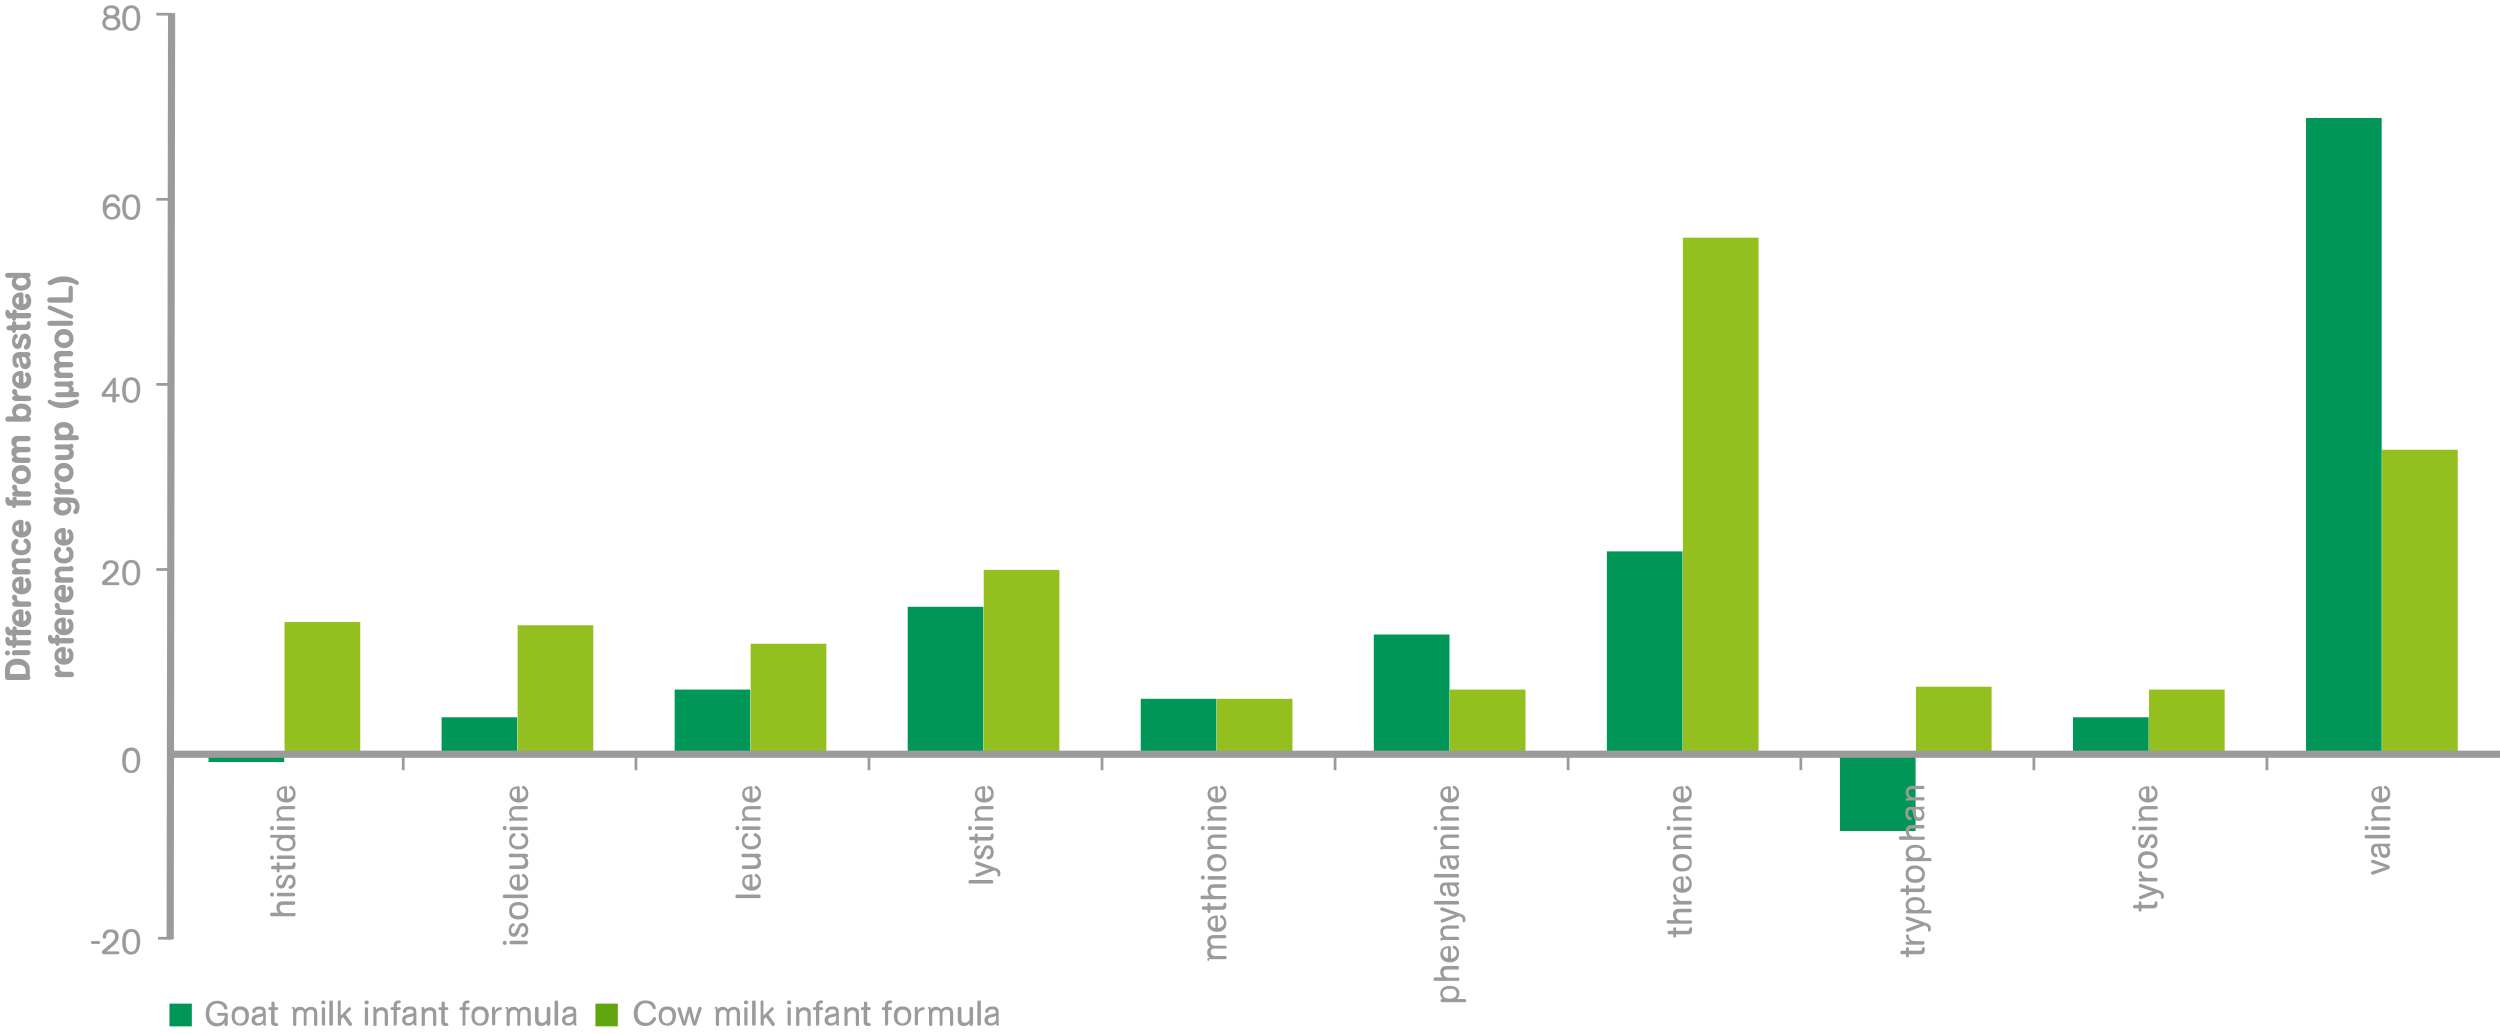 <?xml version="1.0" encoding="UTF-8"?> <!-- Generator: Adobe Illustrator 24.0.3, SVG Export Plug-In . SVG Version: 6.00 Build 0) --> <svg xmlns="http://www.w3.org/2000/svg" xmlns:xlink="http://www.w3.org/1999/xlink" version="1.1" id="Layer_1" x="0px" y="0px" viewBox="0 0 703.7 290.9" style="enable-background:new 0 0 703.7 290.9;" xml:space="preserve"> <style type="text/css"> .st0{fill:#009657;} .st1{fill:#93C01F;} .st2{fill:#9C9B9B;} .st3{fill:none;stroke:#9C9B9B;stroke-width:2.022;} .st4{fill:none;stroke:#9C9B9B;stroke-width:2.864;} .st5{fill:none;stroke:#9C9B9B;stroke-width:0.777;} .st6{fill:#61A60E;} </style> <g> <g> <rect x="649.1" y="33.2" class="st0" width="21.3" height="179.1"></rect> <rect x="670.5" y="126.6" class="st1" width="21.3" height="85.7"></rect> </g> <g> <rect x="583.5" y="201.9" class="st0" width="21.3" height="10.4"></rect> <rect x="604.9" y="194.1" class="st1" width="21.3" height="18.2"></rect> </g> <g> <rect x="517.9" y="212.3" class="st0" width="21.3" height="21.6"></rect> <rect x="539.3" y="193.3" class="st1" width="21.3" height="19"></rect> </g> <g> <rect x="452.3" y="155.2" class="st0" width="21.3" height="57.1"></rect> <rect x="473.7" y="66.9" class="st1" width="21.3" height="145.4"></rect> </g> <g> <rect x="386.7" y="178.6" class="st0" width="21.3" height="33.8"></rect> <rect x="408.1" y="194.1" class="st1" width="21.3" height="18.2"></rect> </g> <g> <rect x="321.1" y="196.7" class="st0" width="21.3" height="15.6"></rect> <rect x="342.5" y="196.7" class="st1" width="21.3" height="15.6"></rect> </g> <g> <rect x="255.5" y="170.8" class="st0" width="21.3" height="41.5"></rect> <rect x="276.9" y="160.4" class="st1" width="21.3" height="51.9"></rect> </g> <g> <rect x="189.9" y="194.1" class="st0" width="21.3" height="18.2"></rect> <rect x="211.3" y="181.2" class="st1" width="21.3" height="31.2"></rect> </g> <g> <rect x="124.3" y="201.9" class="st0" width="21.3" height="10.4"></rect> <rect x="145.7" y="176" class="st1" width="21.3" height="36.3"></rect> </g> <g> <rect x="58.7" y="212.3" class="st0" width="21.3" height="2.2"></rect> <rect x="80.1" y="175.1" class="st1" width="21.3" height="37.2"></rect> </g> </g> <g> <g> <path class="st2" d="M8.6,190.5c0,0.7-0.3,0.9-0.9,0.9H2.3c-0.2,0-0.5,0-0.7-0.2c-0.1-0.2-0.2-0.5-0.2-0.7v-1.5 c0-0.8,0-1.9,0.9-2.7c0.7-0.6,1.6-0.9,2.6-0.9c0.9,0,1.7,0.2,2.4,0.8c1.1,0.8,1.1,2,1.1,2.9V190.5z M2.8,189.7h4.4V189 c0-0.4,0-0.9-0.3-1.2c-0.4-0.6-1.3-0.7-2-0.7c-0.6,0-1,0.1-1.3,0.2c-0.8,0.4-0.8,1.1-0.8,1.9V189.7z"></path> <path class="st2" d="M2.1,184.5c-0.4,0-0.7-0.3-0.7-0.7c0-0.4,0.3-0.7,0.7-0.7c0.4,0,0.7,0.3,0.7,0.7 C2.8,184.2,2.5,184.5,2.1,184.5z M4.2,184.5c-0.4,0-0.5-0.1-0.7-0.2c-0.1-0.1-0.2-0.2-0.2-0.5c0-0.1,0-0.2,0.1-0.3 C3.6,183,4,183,4.2,183h3.5c0.2,0,0.4,0,0.6,0.1c0.2,0.2,0.3,0.4,0.3,0.6c0,0.1,0,0.2-0.1,0.3c-0.2,0.4-0.6,0.4-0.9,0.4H4.2z"></path> <path class="st2" d="M3,181.8c-0.4,0-0.9,0-1.2-0.5c-0.1-0.2-0.3-0.5-0.3-1.1c0-0.3,0-0.9,0.6-0.9c0.5,0,0.5,0.4,0.6,0.5 c0.1,0.4,0.2,0.4,0.8,0.4c0-0.5,0-0.6,0.1-0.7c0-0.1,0.2-0.3,0.5-0.3c0.1,0,0.2,0,0.3,0.1c0.3,0.2,0.3,0.4,0.3,0.9h3.2 c0.1,0,0.3,0,0.4,0c0.2,0,0.5,0.2,0.5,0.7c0,0.2-0.1,0.4-0.2,0.6c-0.2,0.2-0.5,0.2-0.7,0.2H4.5c0,0.2,0,0.7-0.6,0.7 c-0.5,0-0.5-0.5-0.5-0.7H3z"></path> <path class="st2" d="M3,178.9c-0.4,0-0.9,0-1.2-0.5c-0.1-0.2-0.3-0.5-0.3-1.1c0-0.3,0-0.9,0.6-0.9c0.5,0,0.5,0.4,0.6,0.5 c0.1,0.4,0.2,0.4,0.8,0.4c0-0.5,0-0.6,0.1-0.7c0-0.1,0.2-0.3,0.5-0.3c0.1,0,0.2,0,0.3,0.1c0.3,0.2,0.3,0.4,0.3,0.9h3.2 c0.1,0,0.3,0,0.4,0c0.2,0,0.5,0.2,0.5,0.7c0,0.2-0.1,0.4-0.2,0.6c-0.2,0.2-0.5,0.2-0.7,0.2H4.5c0,0.2,0,0.7-0.6,0.7 c-0.5,0-0.5-0.5-0.5-0.7H3z"></path> <path class="st2" d="M6.4,174.9c0.2,0,0.5-0.1,0.8-0.3c0.3-0.3,0.3-0.7,0.3-0.8c0-0.4-0.1-0.6-0.2-0.7c-0.1-0.1-0.1-0.1-0.2-0.2 C7,172.7,7,172.6,7,172.5c0-0.3,0.3-0.6,0.7-0.6c0.2,0,0.4,0.1,0.6,0.4c0.3,0.5,0.5,1,0.5,1.6c0,1.9-1.4,2.6-2.7,2.6 c-1.5,0-2.7-1-2.7-2.6c0-1.8,1.5-2.4,2.5-2.4c0.7,0,0.7,0.4,0.7,0.6V174.9z M5.3,172.8c-0.2,0-0.3,0.1-0.5,0.2 c-0.3,0.2-0.4,0.5-0.4,0.8c0,0.8,0.6,1,0.9,1.1V172.8z"></path> <path class="st2" d="M4.3,170.7c-0.2,0-0.5,0-0.7-0.2c-0.1-0.1-0.2-0.2-0.2-0.5c0-0.1,0-0.2,0.1-0.3c0.2-0.4,0.6-0.4,0.8-0.4h0.1 c-0.2,0-0.3-0.1-0.4-0.2c-0.4-0.2-0.6-0.6-0.6-1c0-0.5,0.3-0.7,0.7-0.7c0.2,0,0.4,0.1,0.5,0.2c0.1,0.2,0.2,0.4,0.2,0.5 c0,0.1,0,0.3,0,0.4c0.1,0.8,0.9,0.8,1.5,0.8h1.6c0.2,0,0.5,0,0.7,0.2c0.1,0.1,0.2,0.3,0.2,0.5c0,0.1,0,0.1,0,0.3 c-0.1,0.5-0.6,0.5-0.9,0.5H4.3z"></path> <path class="st2" d="M6.4,165.7c0.2,0,0.5-0.1,0.8-0.3c0.3-0.3,0.3-0.7,0.3-0.8c0-0.4-0.1-0.6-0.2-0.7c-0.1-0.1-0.1-0.1-0.2-0.2 C7,163.6,7,163.4,7,163.3c0-0.3,0.3-0.6,0.7-0.6c0.2,0,0.4,0.1,0.6,0.4c0.3,0.5,0.5,1,0.5,1.6c0,1.9-1.4,2.6-2.7,2.6 c-1.5,0-2.7-1-2.7-2.6c0-1.8,1.5-2.4,2.5-2.4c0.7,0,0.7,0.4,0.7,0.6V165.7z M5.3,163.6c-0.2,0-0.3,0.1-0.5,0.2 c-0.3,0.2-0.4,0.5-0.4,0.8c0,0.8,0.6,1,0.9,1.1V163.6z"></path> <path class="st2" d="M7.7,157c0.2,0,0.5,0,0.7,0.2c0.1,0.1,0.3,0.3,0.3,0.6c0,0.2-0.1,0.4-0.2,0.5c-0.2,0.2-0.5,0.2-0.7,0.2H5.5 c-0.2,0-0.4,0-0.6,0.1c-0.3,0.1-0.4,0.4-0.4,0.7c0,0.2,0.1,0.4,0.2,0.5c0.3,0.4,0.7,0.4,1,0.4h2.1c0.2,0,0.5,0,0.6,0.2 c0.1,0.1,0.2,0.3,0.2,0.5c0,0.1,0,0.2,0,0.3c-0.1,0.5-0.6,0.5-0.8,0.5H4.2c-0.2,0-0.5,0-0.7-0.2c-0.1-0.1-0.1-0.2-0.1-0.5 c0,0,0-0.2,0-0.3c0.1-0.3,0.4-0.4,0.6-0.4c-0.2-0.2-0.7-0.5-0.7-1.4c0-0.5,0.1-0.8,0.3-1c0.5-0.7,1.1-0.7,1.6-0.7H7.7z"></path> <path class="st2" d="M7,152.8c-0.2-0.1-0.4-0.2-0.4-0.5c0-0.3,0.2-0.7,0.7-0.7c0.5,0,1.4,0.7,1.4,2.1c0,1.8-1.2,2.6-2.7,2.6 c-1.9,0-2.8-1.2-2.8-2.6c0-0.6,0.1-1.1,0.6-1.6c0.3-0.3,0.5-0.4,0.8-0.4c0.4,0,0.6,0.3,0.6,0.7c0,0.2-0.1,0.4-0.2,0.5 c-0.1,0.1-0.1,0.1-0.2,0.2c-0.1,0.1-0.4,0.3-0.4,0.8c0,0.2,0,0.4,0.2,0.5c0.1,0.2,0.4,0.5,1.4,0.5c0.7,0,1.5-0.2,1.5-1.1 C7.5,153.1,7.2,152.9,7,152.8z"></path> <path class="st2" d="M6.4,149.7c0.2,0,0.5-0.1,0.8-0.3c0.3-0.3,0.3-0.7,0.3-0.8c0-0.4-0.1-0.6-0.2-0.7c-0.1-0.1-0.1-0.1-0.2-0.2 C7,147.5,7,147.4,7,147.3c0-0.3,0.3-0.6,0.7-0.6c0.2,0,0.4,0.1,0.6,0.4c0.3,0.5,0.5,1,0.5,1.6c0,1.9-1.4,2.6-2.7,2.6 c-1.5,0-2.7-1-2.7-2.6c0-1.8,1.5-2.4,2.5-2.4c0.7,0,0.7,0.4,0.7,0.6V149.7z M5.3,147.6c-0.2,0-0.3,0.1-0.5,0.2 c-0.3,0.2-0.4,0.5-0.4,0.8c0,0.8,0.6,1,0.9,1.1V147.6z"></path> <path class="st2" d="M3,142.4c-0.4,0-0.9,0-1.2-0.5c-0.1-0.2-0.3-0.5-0.3-1.1c0-0.3,0-0.9,0.6-0.9c0.5,0,0.5,0.4,0.6,0.5 c0.1,0.4,0.2,0.4,0.8,0.4c0-0.5,0-0.6,0.1-0.7c0-0.1,0.2-0.3,0.5-0.3c0.1,0,0.2,0,0.3,0.1c0.3,0.2,0.3,0.4,0.3,0.9h3.2 c0.1,0,0.3,0,0.4,0c0.2,0,0.5,0.2,0.5,0.7c0,0.2-0.1,0.4-0.2,0.6c-0.2,0.2-0.5,0.2-0.7,0.2H4.5c0,0.2,0,0.7-0.6,0.7 c-0.5,0-0.5-0.5-0.5-0.7H3z"></path> <path class="st2" d="M4.3,139.7c-0.2,0-0.5,0-0.7-0.2c-0.1-0.1-0.2-0.2-0.2-0.5c0-0.1,0-0.2,0.1-0.3c0.2-0.4,0.6-0.4,0.8-0.4h0.1 c-0.2,0-0.3-0.1-0.4-0.2c-0.4-0.2-0.6-0.6-0.6-1c0-0.5,0.3-0.7,0.7-0.7c0.2,0,0.4,0.1,0.5,0.2c0.1,0.2,0.2,0.4,0.2,0.5 c0,0.1,0,0.3,0,0.4c0.1,0.8,0.9,0.8,1.5,0.8h1.6c0.2,0,0.5,0,0.7,0.2c0.1,0.1,0.2,0.3,0.2,0.5c0,0.1,0,0.1,0,0.3 c-0.1,0.5-0.6,0.5-0.9,0.5H4.3z"></path> <path class="st2" d="M3.3,133.5c0-0.7,0.3-1.4,0.8-1.9c0.4-0.4,1.1-0.7,1.9-0.7c1.6,0,2.7,1.2,2.7,2.7c0,1.9-1.4,2.7-2.7,2.7 C4.3,136.2,3.3,135.1,3.3,133.5z M4.7,134.3c0.4,0.5,1.1,0.5,1.2,0.5c0.9,0,1.6-0.4,1.6-1.2c0-0.6-0.4-0.9-0.5-0.9 c-0.3-0.2-0.7-0.2-1-0.2c-0.3,0-0.6,0-0.9,0.2c-0.6,0.3-0.6,0.8-0.6,1C4.4,133.7,4.5,134,4.7,134.3z"></path> <path class="st2" d="M4.2,130.1c-0.2,0-0.5,0-0.7-0.2c-0.1-0.1-0.2-0.3-0.2-0.5c0-0.6,0.5-0.7,0.7-0.7c-0.2-0.1-0.8-0.4-0.8-1.4 c0-1,0.5-1.3,0.9-1.4c-0.4-0.3-0.9-0.6-0.9-1.5c0-0.5,0.1-0.9,0.5-1.3c0.4-0.4,1-0.4,1.7-0.4h2.3c0.2,0,0.4,0,0.7,0.2 c0.2,0.2,0.2,0.4,0.2,0.6c0,0.3-0.1,0.4-0.2,0.5c-0.2,0.2-0.5,0.2-0.7,0.2H5.6c-0.3,0-1,0-1,0.8c0,0.2,0,0.4,0.2,0.6 c0.2,0.2,0.5,0.2,0.8,0.2h2.1c0.3,0,0.9,0,0.9,0.7c0,0.1,0,0.2,0,0.3c-0.2,0.5-0.6,0.5-0.9,0.5h-2c-0.4,0-1.1,0-1.1,0.7 c0,0.1,0,0.3,0.2,0.5c0.2,0.3,0.7,0.3,1,0.3h1.9c0.2,0,0.5,0,0.7,0.2c0.1,0.1,0.2,0.3,0.2,0.5c0,0.1,0,0.2,0,0.3 c-0.2,0.5-0.6,0.5-0.8,0.5H4.2z"></path> <path class="st2" d="M2.3,118.7c-0.2,0-0.4,0-0.5-0.1c-0.2-0.1-0.3-0.4-0.3-0.6c0-0.1,0-0.2,0.1-0.4c0.2-0.3,0.5-0.4,0.8-0.4h1.5 c-0.2-0.3-0.5-0.7-0.5-1.4c0-1.5,1.2-2.2,2.6-2.2c1.9,0,2.8,1.1,2.8,2.2c0,0.8-0.4,1.2-0.7,1.5c0.1,0,0.3,0,0.4,0.2 c0.2,0.1,0.2,0.3,0.2,0.5c0,0.7-0.6,0.7-0.9,0.7H2.3z M4.5,116.1c0,0.2,0.1,0.7,0.6,0.9c0.2,0.1,0.6,0.2,0.9,0.2 c0.2,0,1.5,0,1.5-1.1c0-0.2,0-0.5-0.3-0.7c-0.4-0.3-1-0.4-1.3-0.4C5.2,115.1,4.5,115.3,4.5,116.1z"></path> <path class="st2" d="M4.3,112.8c-0.2,0-0.5,0-0.7-0.2c-0.1-0.1-0.2-0.2-0.2-0.5c0-0.1,0-0.2,0.1-0.3c0.2-0.4,0.6-0.4,0.8-0.4h0.1 c-0.2,0-0.3-0.1-0.4-0.2c-0.4-0.2-0.6-0.6-0.6-1c0-0.5,0.3-0.7,0.7-0.7c0.2,0,0.4,0.1,0.5,0.2c0.1,0.2,0.2,0.4,0.2,0.5 c0,0.1,0,0.3,0,0.4c0.1,0.8,0.9,0.8,1.5,0.8h1.6c0.2,0,0.5,0,0.7,0.2c0.1,0.1,0.2,0.3,0.2,0.5c0,0.1,0,0.1,0,0.3 c-0.1,0.5-0.6,0.5-0.9,0.5H4.3z"></path> <path class="st2" d="M6.4,107.8c0.2,0,0.5-0.1,0.8-0.3c0.3-0.3,0.3-0.7,0.3-0.8c0-0.4-0.1-0.6-0.2-0.7c-0.1-0.1-0.1-0.1-0.2-0.2 C7,105.7,7,105.5,7,105.4c0-0.3,0.3-0.6,0.7-0.6c0.2,0,0.4,0.1,0.6,0.4c0.3,0.5,0.5,1,0.5,1.6c0,1.9-1.4,2.6-2.7,2.6 c-1.5,0-2.7-1-2.7-2.6c0-1.8,1.5-2.4,2.5-2.4c0.7,0,0.7,0.4,0.7,0.6V107.8z M5.3,105.7c-0.2,0-0.3,0.1-0.5,0.2 c-0.3,0.2-0.4,0.5-0.4,0.8c0,0.8,0.6,1,0.9,1.1V105.7z"></path> <path class="st2" d="M7.5,99.1c0.4,0,1.1,0,1.1,0.7c0,0.5-0.3,0.6-0.6,0.7c0.1,0.1,0.2,0.2,0.3,0.3c0.3,0.4,0.4,0.9,0.4,1.3 c0,1.1-0.7,1.8-1.6,1.8c-0.3,0-0.5-0.1-0.6-0.1c-0.4-0.1-0.5-0.4-0.6-0.5c-0.2-0.4-0.3-0.8-0.5-1.9c-0.1-0.5-0.1-0.7-0.4-0.7 c-0.4,0-0.4,0.6-0.4,0.8c0,0.6,0.2,0.7,0.4,0.9c0.1,0.1,0.3,0.2,0.3,0.5c0,0.3-0.2,0.6-0.6,0.6c-0.5,0-1.2-0.5-1.2-2.2 c0-0.9,0.2-1.4,0.5-1.6c0.5-0.6,1.1-0.6,1.6-0.6H7.5z M6.1,100.5c0.1,0.2,0.1,0.3,0.2,1c0.1,0.4,0.2,0.9,0.7,0.9 c0.4,0,0.5-0.3,0.5-0.7c0-0.1,0-0.4-0.1-0.6c-0.2-0.4-0.4-0.5-0.5-0.6H6.1z"></path> <path class="st2" d="M4.7,95.2c-0.2,0.1-0.4,0.3-0.4,0.9c0,0.4,0.2,0.7,0.4,0.7c0.3,0,0.4-0.3,0.5-0.8c0.1-0.2,0.1-0.3,0.2-0.5 c0.2-0.8,0.5-1.6,1.6-1.6c0.6,0,1.7,0.4,1.7,2.2c0,1.5-0.7,2.3-1.3,2.3c-0.4,0-0.7-0.3-0.7-0.7c0-0.3,0.2-0.5,0.4-0.7 c0.1-0.1,0.4-0.3,0.4-1c0-0.5-0.2-0.7-0.5-0.7c-0.3,0-0.4,0.3-0.5,0.5c0,0.1-0.2,0.8-0.3,0.9C6.2,97.3,6,98.2,5,98.2 c-0.3,0-0.7,0-1-0.4c-0.5-0.4-0.6-1.1-0.6-1.8c0-1.3,0.6-2,1.1-2C4.7,94,5,94.3,5,94.7C5,95,4.9,95.1,4.7,95.2z"></path> <path class="st2" d="M3.4,91.4c0-0.4,0-0.5,0.1-0.7c0-0.1,0.2-0.3,0.5-0.3c0.1,0,0.2,0,0.3,0.1c0.3,0.1,0.3,0.3,0.3,0.9H7 c0.4,0,0.5-0.2,0.5-0.5c0-0.4,0.3-0.5,0.5-0.5c0.6,0,0.6,0.7,0.6,1.1c0,1.3-0.8,1.4-1.4,1.4H4.5c0,0.2,0,0.3-0.1,0.5 c0,0-0.1,0.3-0.5,0.3c-0.1,0-0.2,0-0.2,0c-0.3-0.1-0.3-0.4-0.3-0.7H2.7c-0.2,0-0.5,0-0.7-0.2c0,0-0.2-0.2-0.2-0.5 c0-0.1,0-0.2,0.1-0.3c0.2-0.4,0.6-0.4,0.9-0.4H3.4z"></path> <path class="st2" d="M3,89.7c-0.4,0-0.9,0-1.2-0.5c-0.1-0.2-0.3-0.5-0.3-1.1c0-0.3,0-0.9,0.6-0.9c0.5,0,0.5,0.4,0.6,0.5 c0.1,0.4,0.2,0.4,0.8,0.4c0-0.5,0-0.6,0.1-0.7c0-0.1,0.2-0.3,0.5-0.3c0.1,0,0.2,0,0.3,0.1c0.3,0.2,0.3,0.4,0.3,0.9h3.2 c0.1,0,0.3,0,0.4,0c0.2,0,0.5,0.2,0.5,0.7c0,0.2-0.1,0.4-0.2,0.6c-0.2,0.2-0.5,0.2-0.7,0.2H4.5c0,0.2,0,0.7-0.6,0.7 c-0.5,0-0.5-0.5-0.5-0.7H3z"></path> <path class="st2" d="M6.4,85.7c0.2,0,0.5-0.1,0.8-0.3c0.3-0.3,0.3-0.7,0.3-0.8c0-0.4-0.1-0.6-0.2-0.7c-0.1-0.1-0.1-0.1-0.2-0.2 C7,83.6,7,83.4,7,83.3c0-0.3,0.3-0.6,0.7-0.6c0.2,0,0.4,0.1,0.6,0.4c0.3,0.5,0.5,1,0.5,1.6c0,1.9-1.4,2.6-2.7,2.6 c-1.5,0-2.7-1-2.7-2.6c0-1.8,1.5-2.4,2.5-2.4c0.7,0,0.7,0.4,0.7,0.6V85.7z M5.3,83.6c-0.2,0-0.3,0.1-0.5,0.2 c-0.3,0.2-0.4,0.5-0.4,0.8c0,0.8,0.6,1,0.9,1.1V83.6z"></path> <path class="st2" d="M2.3,78.2c-0.2,0-0.4,0-0.5-0.1c-0.2-0.1-0.4-0.4-0.4-0.6c0-0.1,0-0.2,0.1-0.3c0.2-0.4,0.5-0.4,0.8-0.4h5.4 c0.3,0,0.9,0,0.9,0.7c0,0.2-0.1,0.4-0.2,0.5c-0.2,0.1-0.3,0.1-0.4,0.1c0.4,0.3,0.7,0.7,0.7,1.5c0,1.1-0.9,2.2-2.8,2.2 c-1.4,0-2.6-0.7-2.6-2.2c0-0.7,0.3-1.1,0.5-1.4H2.3z M5.9,80.4c0.3,0,0.9-0.1,1.3-0.4c0.2-0.2,0.3-0.5,0.3-0.7 c0-1.1-1.3-1.1-1.5-1.1c-0.4,0-0.7,0.1-0.9,0.2c-0.5,0.3-0.6,0.7-0.6,0.9C4.5,80.1,5.2,80.4,5.9,80.4z"></path> <path class="st2" d="M16.3,190.5c-0.2,0-0.5,0-0.7-0.2c-0.1-0.1-0.2-0.2-0.2-0.5c0-0.1,0-0.2,0.1-0.3c0.2-0.4,0.6-0.4,0.8-0.4h0.1 c-0.2,0-0.3-0.1-0.4-0.2c-0.4-0.2-0.6-0.6-0.6-1c0-0.5,0.3-0.7,0.7-0.7c0.2,0,0.4,0.1,0.5,0.2c0.1,0.2,0.2,0.4,0.2,0.5 c0,0.1,0,0.3,0,0.4c0.1,0.8,0.9,0.8,1.5,0.8h1.6c0.2,0,0.5,0,0.7,0.2c0.1,0.1,0.2,0.3,0.2,0.5c0,0.1,0,0.1,0,0.3 c-0.1,0.5-0.6,0.5-0.9,0.5H16.3z"></path> <path class="st2" d="M18.4,185.5c0.2,0,0.5-0.1,0.8-0.3c0.3-0.3,0.3-0.7,0.3-0.8c0-0.4-0.1-0.6-0.2-0.7c-0.1-0.1-0.1-0.1-0.2-0.2 c-0.1-0.1-0.2-0.3-0.2-0.4c0-0.3,0.3-0.6,0.7-0.6c0.2,0,0.4,0.1,0.6,0.4c0.3,0.5,0.5,1,0.5,1.6c0,1.9-1.4,2.6-2.7,2.6 c-1.5,0-2.7-1-2.7-2.6c0-1.8,1.5-2.4,2.5-2.4c0.7,0,0.7,0.4,0.7,0.6V185.5z M17.3,183.4c-0.2,0-0.3,0.1-0.5,0.2 c-0.3,0.2-0.4,0.5-0.4,0.8c0,0.8,0.6,1,0.9,1.1V183.4z"></path> <path class="st2" d="M15,181.2c-0.4,0-0.9,0-1.2-0.5c-0.1-0.2-0.3-0.5-0.3-1.1c0-0.3,0-0.9,0.6-0.9c0.5,0,0.5,0.4,0.6,0.5 c0.1,0.4,0.2,0.4,0.8,0.4c0-0.5,0-0.6,0.1-0.7c0-0.1,0.2-0.3,0.5-0.3c0.1,0,0.2,0,0.3,0.1c0.3,0.2,0.3,0.4,0.3,0.9h3.2 c0.1,0,0.3,0,0.4,0c0.2,0,0.5,0.2,0.5,0.7c0,0.2-0.1,0.4-0.2,0.6c-0.2,0.2-0.5,0.2-0.7,0.2h-3.2c0,0.2,0,0.7-0.6,0.7 c-0.5,0-0.5-0.5-0.5-0.7H15z"></path> <path class="st2" d="M18.4,177.2c0.2,0,0.5-0.1,0.8-0.3c0.3-0.3,0.3-0.7,0.3-0.8c0-0.4-0.1-0.6-0.2-0.7c-0.1-0.1-0.1-0.1-0.2-0.2 c-0.1-0.1-0.2-0.3-0.2-0.4c0-0.3,0.3-0.6,0.7-0.6c0.2,0,0.4,0.1,0.6,0.4c0.3,0.5,0.5,1,0.5,1.6c0,1.9-1.4,2.6-2.7,2.6 c-1.5,0-2.7-1-2.7-2.6c0-1.8,1.5-2.4,2.5-2.4c0.7,0,0.7,0.4,0.7,0.6V177.2z M17.3,175.1c-0.2,0-0.3,0.1-0.5,0.2 c-0.3,0.2-0.4,0.5-0.4,0.8c0,0.8,0.6,1,0.9,1.1V175.1z"></path> <path class="st2" d="M16.3,173c-0.2,0-0.5,0-0.7-0.2c-0.1-0.1-0.2-0.2-0.2-0.5c0-0.1,0-0.2,0.1-0.3c0.2-0.4,0.6-0.4,0.8-0.4h0.1 c-0.2,0-0.3-0.1-0.4-0.2c-0.4-0.2-0.6-0.6-0.6-1c0-0.5,0.3-0.7,0.7-0.7c0.2,0,0.4,0.1,0.5,0.2c0.1,0.2,0.2,0.4,0.2,0.5 c0,0.1,0,0.3,0,0.4c0.1,0.8,0.9,0.8,1.5,0.8h1.6c0.2,0,0.5,0,0.7,0.2c0.1,0.1,0.2,0.3,0.2,0.5c0,0.1,0,0.1,0,0.3 c-0.1,0.5-0.6,0.5-0.9,0.5H16.3z"></path> <path class="st2" d="M18.4,168c0.2,0,0.5-0.1,0.8-0.3c0.3-0.3,0.3-0.7,0.3-0.8c0-0.4-0.1-0.6-0.2-0.7c-0.1-0.1-0.1-0.1-0.2-0.2 c-0.1-0.1-0.2-0.3-0.2-0.4c0-0.3,0.3-0.6,0.7-0.6c0.2,0,0.4,0.1,0.6,0.4c0.3,0.5,0.5,1,0.5,1.6c0,1.9-1.4,2.6-2.7,2.6 c-1.5,0-2.7-1-2.7-2.6c0-1.8,1.5-2.4,2.5-2.4c0.7,0,0.7,0.4,0.7,0.6V168z M17.3,165.9c-0.2,0-0.3,0.1-0.5,0.2 c-0.3,0.2-0.4,0.5-0.4,0.8c0,0.8,0.6,1,0.9,1.1V165.9z"></path> <path class="st2" d="M19.7,159.3c0.2,0,0.5,0,0.7,0.2c0.1,0.1,0.3,0.3,0.3,0.6c0,0.2-0.1,0.4-0.2,0.5c-0.2,0.2-0.5,0.2-0.7,0.2 h-2.2c-0.2,0-0.4,0-0.6,0.1c-0.3,0.1-0.4,0.4-0.4,0.7c0,0.2,0.1,0.4,0.2,0.5c0.3,0.4,0.7,0.4,1,0.4h2.1c0.2,0,0.5,0,0.6,0.2 c0.1,0.1,0.2,0.3,0.2,0.5c0,0.1,0,0.2,0,0.3c-0.1,0.5-0.6,0.5-0.8,0.5h-3.6c-0.2,0-0.5,0-0.7-0.2c-0.1-0.1-0.1-0.2-0.1-0.5 c0,0,0-0.2,0-0.3c0.1-0.3,0.4-0.4,0.6-0.4c-0.2-0.2-0.7-0.5-0.7-1.4c0-0.5,0.1-0.8,0.3-1c0.5-0.7,1.1-0.7,1.6-0.7H19.7z"></path> <path class="st2" d="M19,155.1c-0.2-0.1-0.4-0.2-0.4-0.5c0-0.3,0.2-0.7,0.7-0.7c0.5,0,1.4,0.7,1.4,2.1c0,1.8-1.2,2.6-2.7,2.6 c-1.9,0-2.8-1.2-2.8-2.6c0-0.6,0.1-1.1,0.6-1.6c0.3-0.3,0.5-0.4,0.8-0.4c0.4,0,0.6,0.3,0.6,0.7c0,0.2-0.1,0.4-0.2,0.5 c-0.1,0.1-0.1,0.1-0.2,0.2c-0.1,0.1-0.4,0.3-0.4,0.8c0,0.2,0,0.4,0.2,0.5c0.1,0.2,0.4,0.5,1.4,0.5c0.7,0,1.5-0.2,1.5-1.1 C19.5,155.4,19.2,155.2,19,155.1z"></path> <path class="st2" d="M18.4,152c0.2,0,0.5-0.1,0.8-0.3c0.3-0.3,0.3-0.7,0.3-0.8c0-0.4-0.1-0.6-0.2-0.7c-0.1-0.1-0.1-0.1-0.2-0.2 c-0.1-0.1-0.2-0.3-0.2-0.4c0-0.3,0.3-0.6,0.7-0.6c0.2,0,0.4,0.1,0.6,0.4c0.3,0.5,0.5,1,0.5,1.6c0,1.9-1.4,2.6-2.7,2.6 c-1.5,0-2.7-1-2.7-2.6c0-1.8,1.5-2.4,2.5-2.4c0.7,0,0.7,0.4,0.7,0.6V152z M17.3,149.9c-0.2,0-0.3,0.1-0.5,0.2 c-0.3,0.2-0.4,0.5-0.4,0.8c0,0.8,0.6,1,0.9,1.1V149.9z"></path> <path class="st2" d="M19.7,140.1c0.8,0,1.4,0,1.9,0.5c0.5,0.5,0.8,1.3,0.8,2.1c0,0.4-0.1,0.9-0.3,1.4c-0.1,0.3-0.4,0.6-0.8,0.6 c-0.3,0-0.7-0.2-0.7-0.6c0-0.1,0-0.3,0.1-0.4c0-0.1,0.1-0.2,0.2-0.3c0.3-0.4,0.3-0.7,0.3-0.8c0-0.4-0.1-0.6-0.3-0.8 c-0.3-0.3-0.6-0.3-1.4-0.3c0.1,0.1,0.2,0.2,0.3,0.3c0.2,0.3,0.3,0.7,0.3,1.1c0,1.2-0.9,2.2-2.5,2.2c-1.4,0-2.5-0.8-2.5-2.2 c0-0.9,0.4-1.2,0.6-1.5c-0.2-0.1-0.6-0.2-0.6-0.7c0,0,0-0.2,0-0.3c0.2-0.4,0.6-0.4,0.9-0.4H19.7z M17.8,143.7 c0.6,0,1.3-0.4,1.3-1.1c0-0.7-0.6-1.1-1.3-1.1c-0.8,0-1.2,0.5-1.2,1.1C16.5,143.2,16.9,143.7,17.8,143.7z"></path> <path class="st2" d="M16.3,139.1c-0.2,0-0.5,0-0.7-0.2c-0.1-0.1-0.2-0.2-0.2-0.5c0-0.1,0-0.2,0.1-0.3c0.2-0.4,0.6-0.4,0.8-0.4h0.1 c-0.2,0-0.3-0.1-0.4-0.2c-0.4-0.2-0.6-0.6-0.6-1c0-0.5,0.3-0.7,0.7-0.7c0.2,0,0.4,0.1,0.5,0.2c0.1,0.2,0.2,0.4,0.2,0.5 c0,0.1,0,0.3,0,0.4c0.1,0.8,0.9,0.8,1.5,0.8h1.6c0.2,0,0.5,0,0.7,0.2c0.1,0.1,0.2,0.3,0.2,0.5c0,0.1,0,0.1,0,0.3 c-0.1,0.5-0.6,0.5-0.9,0.5H16.3z"></path> <path class="st2" d="M15.3,132.9c0-0.7,0.3-1.4,0.8-1.9c0.4-0.4,1.1-0.7,1.9-0.7c1.6,0,2.7,1.2,2.7,2.7c0,1.9-1.4,2.7-2.7,2.7 C16.3,135.6,15.3,134.5,15.3,132.9z M16.7,133.6c0.4,0.5,1.1,0.5,1.2,0.5c0.9,0,1.6-0.4,1.6-1.2c0-0.6-0.4-0.9-0.5-0.9 c-0.3-0.2-0.7-0.2-1-0.2c-0.3,0-0.6,0-0.9,0.2c-0.6,0.3-0.6,0.8-0.6,1C16.4,133.1,16.5,133.4,16.7,133.6z"></path> <path class="st2" d="M19.7,124.9c0.3,0,1,0,1,0.7c0,0.6-0.5,0.7-0.6,0.7c0.2,0.1,0.7,0.5,0.7,1.4c0,0.3-0.1,0.7-0.2,0.9 c-0.4,0.8-1.4,0.8-2,0.9h-2.2c-0.2,0-0.5,0-0.7-0.2c-0.1-0.1-0.2-0.3-0.2-0.5c0-0.2,0.1-0.4,0.2-0.5c0.2-0.2,0.5-0.2,0.7-0.2h2 c0.4,0,1.1,0,1.1-0.8c0-0.1,0-0.4-0.3-0.6c-0.3-0.2-0.6-0.2-1.1-0.2h-1.9c-0.2,0-0.5,0-0.7-0.2c-0.1-0.1-0.2-0.3-0.2-0.5 c0-0.2,0.1-0.4,0.2-0.5c0.2-0.2,0.4-0.2,0.7-0.2H19.7z"></path> <path class="st2" d="M16.3,123.9c-0.2,0-0.5,0-0.7-0.2c-0.2-0.2-0.2-0.4-0.2-0.5c0-0.6,0.5-0.7,0.6-0.7c-0.2-0.2-0.7-0.6-0.7-1.5 c0-0.3,0-0.9,0.6-1.5c0.6-0.6,1.5-0.7,2-0.7c1.7,0,2.8,0.9,2.8,2.3c0,0.2,0,0.4-0.1,0.7c-0.1,0.4-0.3,0.5-0.5,0.7h1.1 c0.2,0,0.5,0,0.7,0.1c0.1,0.1,0.3,0.2,0.3,0.6c0,0,0,0.2,0,0.3c-0.2,0.4-0.6,0.4-0.9,0.4H16.3z M16.8,122.1 c0.2,0.2,0.6,0.3,1.2,0.3c0.6,0,0.9-0.1,1.1-0.2c0.3-0.2,0.4-0.5,0.4-0.8c0-0.9-0.9-1.1-1.6-1.1c-0.7,0-1.4,0.3-1.4,1.1 C16.5,121.6,16.6,121.9,16.8,122.1z"></path> <path class="st2" d="M22.2,113.1c0,0.3-0.2,0.5-0.7,0.7c-0.5,0.3-1.9,1.1-3.7,1.1c-1.7,0-2.8-0.5-3.2-0.8c-1.1-0.5-1.2-0.8-1.2-1 c0-0.3,0.2-0.6,0.5-0.6c0.2,0,0.3,0,0.5,0.2c1,0.5,2.1,0.6,3.2,0.6c1.4,0,2.5-0.3,3.3-0.7c0.3-0.1,0.4-0.2,0.6-0.2 C22,112.5,22.2,112.8,22.2,113.1z"></path> <path class="st2" d="M19.7,107.2c0.3,0,1,0,1,0.7c0,0.6-0.5,0.7-0.6,0.7c0.7,0.4,0.7,0.8,0.7,1c0,0.4-0.1,0.5-0.3,0.7h0.8 c0.2,0,0.5,0,0.7,0.1c0,0,0.3,0.2,0.3,0.6c0,0,0,0.1,0,0.3c-0.1,0.4-0.6,0.5-0.9,0.5h-5c-0.2,0-0.5,0-0.7-0.2 c-0.1-0.1-0.2-0.3-0.2-0.5c0-0.3,0.1-0.4,0.2-0.5c0.2-0.2,0.5-0.2,0.7-0.2h2c0.4,0,1.1,0,1.1-0.8c0-0.1,0-0.4-0.3-0.6 c-0.3-0.2-0.6-0.2-1.1-0.2h-1.9c-0.2,0-0.5,0-0.7-0.2c-0.1-0.1-0.2-0.3-0.2-0.5c0-0.3,0.1-0.4,0.2-0.5c0.2-0.2,0.4-0.2,0.7-0.2 H19.7z"></path> <path class="st2" d="M16.2,106.2c-0.2,0-0.5,0-0.7-0.2c-0.1-0.1-0.2-0.3-0.2-0.5c0-0.6,0.5-0.7,0.7-0.7c-0.2-0.1-0.8-0.4-0.8-1.4 c0-1,0.5-1.3,0.9-1.4c-0.4-0.3-0.9-0.6-0.9-1.5c0-0.5,0.1-0.9,0.5-1.3c0.4-0.4,1-0.4,1.7-0.4h2.3c0.2,0,0.4,0,0.7,0.2 c0.2,0.2,0.2,0.4,0.2,0.6c0,0.3-0.1,0.4-0.2,0.5c-0.2,0.2-0.5,0.2-0.7,0.2h-2.1c-0.3,0-1,0-1,0.8c0,0.2,0,0.4,0.2,0.6 c0.2,0.2,0.5,0.2,0.8,0.2h2.1c0.3,0,0.9,0,0.9,0.7c0,0.1,0,0.2,0,0.3c-0.2,0.5-0.6,0.5-0.9,0.5h-2c-0.4,0-1.1,0-1.1,0.7 c0,0.1,0,0.3,0.2,0.5c0.2,0.3,0.7,0.3,1,0.3h1.9c0.2,0,0.5,0,0.7,0.2c0.1,0.1,0.2,0.3,0.2,0.5c0,0.1,0,0.2,0,0.3 c-0.2,0.5-0.6,0.5-0.8,0.5H16.2z"></path> <path class="st2" d="M15.3,95.2c0-0.7,0.3-1.4,0.8-1.9c0.4-0.4,1.1-0.7,1.9-0.7c1.6,0,2.7,1.2,2.7,2.7c0,1.9-1.4,2.7-2.7,2.7 C16.3,97.9,15.3,96.8,15.3,95.2z M16.7,96c0.4,0.5,1.1,0.5,1.2,0.5c0.9,0,1.6-0.4,1.6-1.2c0-0.6-0.4-0.9-0.5-0.9 c-0.3-0.2-0.7-0.2-1-0.2c-0.3,0-0.6,0-0.9,0.2c-0.6,0.3-0.6,0.8-0.6,1C16.4,95.4,16.5,95.7,16.7,96z"></path> <path class="st2" d="M19.7,90.3c0.2,0,0.9,0,0.9,0.7s-0.6,0.7-0.9,0.7h-5.5c-0.2,0-0.5,0-0.7-0.2c-0.1-0.1-0.2-0.3-0.2-0.5 c0,0,0-0.2,0.1-0.3c0.2-0.4,0.6-0.4,0.8-0.4H19.7z"></path> <path class="st2" d="M13.9,87.2c-0.2-0.1-0.5-0.2-0.5-0.6c0-0.3,0.2-0.6,0.5-0.6c0.1,0,0.2,0,0.4,0.1l5.8,2.4 c0.2,0.1,0.5,0.2,0.5,0.6c0,0.3-0.2,0.6-0.5,0.6c-0.1,0-0.3,0-0.4-0.1L13.9,87.2z"></path> <path class="st2" d="M19.3,83.7v-2.4c0-0.2,0-0.6,0.3-0.8c0.1-0.1,0.2-0.1,0.3-0.1c0.1,0,0.2,0,0.3,0.1c0.3,0.2,0.3,0.5,0.3,0.7v3 c0,0.3,0,0.6-0.2,0.8c-0.2,0.2-0.5,0.2-0.8,0.2h-5.2c-0.3,0-0.5,0-0.8-0.2c-0.1-0.1-0.2-0.3-0.2-0.5c0-0.1,0-0.4,0.2-0.6 c0.2-0.2,0.5-0.2,0.7-0.2H19.3z"></path> <path class="st2" d="M13.4,79.6c0-0.3,0.2-0.5,0.7-0.7c0.5-0.3,1.9-1.1,3.7-1.1c1.7,0,2.8,0.5,3.2,0.8c1.1,0.5,1.2,0.8,1.2,1 c0,0.3-0.2,0.6-0.5,0.6c-0.2,0-0.3,0-0.5-0.2c-1-0.5-2.1-0.6-3.2-0.6c-1.4,0-2.5,0.3-3.3,0.7c-0.2,0.1-0.4,0.2-0.6,0.2 C13.7,80.2,13.4,79.9,13.4,79.6z"></path> </g> </g> <line class="st3" x1="703.7" y1="212.3" x2="47.9" y2="212.3"></line> <g> <g> <path class="st2" d="M78.5,257c-0.5-0.4-0.7-1-0.7-1.6c0-0.9,0.5-1.3,0.6-1.4c0.4-0.3,1-0.3,1.5-0.3h2.8c0.1,0,0.2,0,0.2,0.1 c0.1,0,0.2,0.2,0.2,0.4c0,0.4-0.3,0.5-0.4,0.5h-2.5c-0.6,0-0.9,0-1.1,0.1c-0.4,0.2-0.4,0.7-0.4,0.8c0,0.4,0.2,0.8,0.4,1 c0.4,0.4,0.8,0.4,1.3,0.4h2.4c0.1,0,0.2,0,0.2,0c0.1,0,0.2,0.2,0.2,0.4c0,0.4-0.3,0.5-0.4,0.5h-6.3c-0.1,0-0.5,0-0.5-0.5 s0.3-0.5,0.4-0.5H78.5z"></path> <path class="st2" d="M76,251.8c0-0.3,0.2-0.6,0.6-0.6c0.3,0,0.5,0.2,0.5,0.6c0,0.4-0.2,0.6-0.5,0.6C76.2,252.3,76,252.1,76,251.8z M82.7,251.3c0.1,0,0.2,0,0.2,0.1c0.1,0,0.2,0.2,0.2,0.4c0,0.3-0.2,0.5-0.4,0.5h-4.4c-0.1,0-0.4,0-0.4-0.5c0-0.4,0.3-0.5,0.4-0.5 H82.7z"></path> <path class="st2" d="M80.1,247.7c0.2-0.5,0.4-1.5,1.5-1.5c0.6,0,1,0.3,1.2,0.6c0.3,0.4,0.4,0.9,0.4,1.4c0,0.3,0,1-0.5,1.5 c-0.4,0.5-0.9,0.5-1.1,0.5c-0.3,0-0.4-0.3-0.4-0.5c0-0.2,0.1-0.3,0.2-0.3c0.4-0.1,0.4-0.2,0.5-0.2c0.3-0.2,0.5-0.6,0.5-1.1 c0-0.6-0.3-1-0.8-1c-0.5,0-0.6,0.5-0.8,1l-0.2,0.6c-0.2,0.5-0.5,1.4-1.4,1.4c-0.3,0-1.5-0.1-1.5-1.8c0-1.7,1.1-2,1.3-2 c0.3,0,0.4,0.3,0.4,0.4c0,0.2-0.1,0.3-0.4,0.4c-0.2,0.1-0.6,0.4-0.6,1.1c0,0.1,0,0.4,0.1,0.6c0.1,0.2,0.3,0.3,0.5,0.3 c0.5,0,0.6-0.4,0.7-0.9L80.1,247.7z"></path> <path class="st2" d="M78.7,244.7v0.5c0,0.1,0,0.4-0.4,0.4c-0.4,0-0.4-0.3-0.4-0.4v-0.5h-1.2c-0.1,0-0.4,0-0.4-0.5 c0-0.4,0.3-0.5,0.4-0.5h1.2v-0.6c0-0.1,0-0.4,0.4-0.4c0.4,0,0.4,0.3,0.4,0.4v0.6h2.5c0.6,0,0.7,0,0.8,0c0.3-0.1,0.3-0.3,0.4-0.5 c0-0.2,0-0.5,0.4-0.5c0.3,0,0.4,0.3,0.4,0.6c0,1.4-0.7,1.4-1.5,1.4H78.7z"></path> <path class="st2" d="M76,241.4c0-0.3,0.2-0.6,0.6-0.6c0.3,0,0.5,0.2,0.5,0.6c0,0.4-0.2,0.6-0.5,0.6C76.2,241.9,76,241.7,76,241.4z M82.7,240.9c0.1,0,0.2,0,0.2,0c0.1,0,0.2,0.2,0.2,0.4c0,0.3-0.2,0.5-0.4,0.5h-4.4c-0.1,0-0.4,0-0.4-0.5c0-0.4,0.3-0.5,0.4-0.5 H82.7z"></path> <path class="st2" d="M82.7,235c0.1,0,0.4,0,0.4,0.4c0,0.2-0.1,0.3-0.2,0.4c-0.1,0-0.2,0-0.4,0c0.1,0.1,0.2,0.2,0.4,0.4 c0.2,0.4,0.3,0.8,0.3,1.2c0,1.6-1.3,2.2-2.7,2.2c-1.3,0-2.7-0.6-2.7-2.2c0-1.1,0.6-1.5,0.8-1.6h-2.2c-0.1,0-0.2,0-0.2,0 c-0.1,0-0.2-0.2-0.2-0.4c0,0,0-0.1,0.1-0.2c0.1-0.2,0.2-0.2,0.4-0.2H82.7z M79.2,236.2c-0.5,0.3-0.6,0.8-0.6,1.2 c0,0.8,0.5,1.2,1.2,1.3c0.2,0,0.5,0.1,0.7,0.1c0.9,0,1.9-0.2,1.9-1.4c0-0.2,0-0.5-0.1-0.7c-0.4-0.8-1.5-0.8-1.8-0.8 C80.1,235.9,79.6,235.9,79.2,236.2z"></path> <path class="st2" d="M76,233.1c0-0.3,0.2-0.6,0.6-0.6c0.3,0,0.5,0.2,0.5,0.6c0,0.4-0.2,0.6-0.5,0.6C76.2,233.7,76,233.4,76,233.1z M82.7,232.7c0.1,0,0.2,0,0.2,0c0.1,0,0.2,0.2,0.2,0.4c0,0.3-0.2,0.5-0.4,0.5h-4.4c-0.1,0-0.4,0-0.4-0.5c0-0.4,0.3-0.5,0.4-0.5 H82.7z"></path> <path class="st2" d="M78.3,231.2c-0.1,0-0.3,0-0.4-0.2c-0.1-0.1-0.1-0.3,0-0.5c0.1-0.2,0.3-0.2,0.7-0.2c-0.5-0.4-0.8-0.9-0.8-1.6 c0-0.5,0.2-1,0.6-1.4c0.4-0.3,1-0.4,1.5-0.4h2.8c0.1,0,0.4,0,0.4,0.5c0,0.1,0,0.2-0.1,0.2c-0.1,0.2-0.3,0.2-0.4,0.2h-2.4 c-0.5,0-0.6,0-0.7,0c-0.3,0-1,0.1-1,1c0,0.9,0.7,1.2,1.1,1.3c0.3,0.1,0.5,0,0.8,0h2.2c0.1,0,0.4,0,0.4,0.5c0,0.1,0,0.2-0.1,0.2 c-0.1,0.2-0.2,0.2-0.4,0.2H78.3z"></path> <path class="st2" d="M80.8,224.8c0.4,0,0.8-0.1,1.2-0.4c0.4-0.3,0.5-0.8,0.5-1.1c0-0.8-0.4-1.1-0.7-1.2c-0.3-0.2-0.4-0.2-0.4-0.4 s0.1-0.5,0.4-0.5c0,0,0.1,0,0.1,0c0.2,0,0.4,0.2,0.5,0.3c0.8,0.7,0.8,1.6,0.8,1.9c0,0.6-0.1,1.3-0.7,1.8c-0.5,0.5-1.2,0.7-1.9,0.7 c-1.3,0-2.7-0.7-2.7-2.4c0-0.2,0-0.4,0.1-0.6c0.1-0.5,0.3-0.8,0.7-1.1c0.5-0.3,1.1-0.5,1.7-0.5c0.4,0,0.4,0.3,0.4,0.5V224.8z M80,222c-0.7,0-1.4,0.4-1.4,1.3c0,0.2,0,0.6,0.3,1c0.4,0.4,0.8,0.5,1.1,0.5V222z"></path> <path class="st2" d="M141.5,265.4c0-0.3,0.2-0.6,0.6-0.6c0.3,0,0.5,0.2,0.5,0.6c0,0.4-0.2,0.6-0.5,0.6 C141.7,265.9,141.5,265.7,141.5,265.4z M148.2,264.9c0.1,0,0.2,0,0.2,0c0.1,0,0.2,0.2,0.2,0.4c0,0.3-0.2,0.5-0.4,0.5h-4.4 c-0.1,0-0.4,0-0.4-0.5c0-0.4,0.3-0.5,0.4-0.5H148.2z"></path> <path class="st2" d="M145.6,261.3c0.2-0.5,0.4-1.5,1.5-1.5c0.6,0,1,0.3,1.2,0.6c0.3,0.4,0.4,0.9,0.4,1.4c0,0.3,0,1-0.5,1.5 c-0.4,0.5-0.9,0.5-1.1,0.5c-0.3,0-0.4-0.3-0.4-0.5c0-0.2,0.1-0.3,0.2-0.3c0.4-0.1,0.4-0.2,0.5-0.2c0.3-0.2,0.5-0.6,0.5-1.1 c0-0.6-0.3-1-0.8-1c-0.5,0-0.6,0.5-0.8,1l-0.2,0.6c-0.2,0.5-0.5,1.4-1.4,1.4c-0.3,0-1.5-0.1-1.5-1.8c0-1.7,1.1-2,1.3-2 c0.3,0,0.4,0.3,0.4,0.4c0,0.2-0.1,0.3-0.4,0.4c-0.2,0.1-0.6,0.4-0.6,1.1c0,0.1,0,0.4,0.1,0.6c0.1,0.2,0.3,0.3,0.5,0.3 c0.5,0,0.6-0.4,0.7-0.9L145.6,261.3z"></path> <path class="st2" d="M148,254.6c0.7,0.6,0.7,1.4,0.7,1.8c0,0.5-0.1,1.2-0.7,1.8c-0.7,0.6-1.6,0.6-2,0.6c-0.5,0-1.3,0-2-0.6 c-0.7-0.6-0.7-1.4-0.7-1.9c0-1.5,0.9-2.4,2.6-2.4C146.4,253.9,147.3,254,148,254.6z M147.4,255.2c-0.4-0.4-1.1-0.4-1.4-0.4 c-1,0-1.9,0.3-1.9,1.5c0,0.3,0,0.8,0.6,1.2c0.4,0.3,0.9,0.3,1.4,0.3c0.5,0,1.1-0.1,1.4-0.4c0.2-0.2,0.5-0.6,0.5-1.2 C148,255.9,147.8,255.5,147.4,255.2z"></path> <path class="st2" d="M148.2,251.8c0.1,0,0.4,0,0.4,0.5c0,0.3-0.1,0.5-0.4,0.5h-6.3c-0.1,0-0.4,0-0.4-0.5c0-0.4,0.3-0.5,0.4-0.5 H148.2z"></path> <path class="st2" d="M146.3,249.6c0.4,0,0.8-0.1,1.2-0.4c0.4-0.3,0.5-0.8,0.5-1.1c0-0.8-0.4-1.1-0.7-1.2c-0.3-0.2-0.4-0.2-0.4-0.4 s0.1-0.5,0.4-0.5c0,0,0.1,0,0.1,0c0.2,0,0.4,0.2,0.5,0.3c0.8,0.7,0.8,1.6,0.8,1.9c0,0.6-0.1,1.3-0.7,1.8c-0.5,0.5-1.2,0.7-1.9,0.7 c-1.3,0-2.7-0.7-2.7-2.4c0-0.2,0-0.4,0.1-0.6c0.1-0.5,0.3-0.8,0.7-1.1c0.5-0.3,1.1-0.5,1.7-0.5c0.4,0,0.4,0.3,0.4,0.5V249.6z M145.5,246.8c-0.7,0-1.4,0.4-1.4,1.3c0,0.2,0,0.6,0.3,1c0.4,0.4,0.8,0.5,1.1,0.5V246.8z"></path> <path class="st2" d="M148.2,240.4c0.1,0,0.3,0,0.4,0.2c0.1,0.1,0.1,0.3,0,0.5c-0.1,0.2-0.3,0.2-0.7,0.2c0.6,0.4,0.8,0.9,0.8,1.6 c0,0.2,0,0.9-0.5,1.3c-0.5,0.4-1.1,0.4-1.6,0.4h-2.8c-0.1,0-0.5,0-0.5-0.5s0.3-0.5,0.4-0.5h2.5c0.7,0,0.9,0,1.2-0.2 c0.4-0.2,0.4-0.7,0.4-0.8c0-0.6-0.4-1.2-1.1-1.3c-0.2-0.1-0.5,0-0.8,0h-2.2c-0.1,0-0.5,0-0.5-0.5c0-0.4,0.3-0.5,0.5-0.5H148.2z"></path> <path class="st2" d="M147,235.4c-0.2-0.1-0.4-0.2-0.4-0.4c0-0.1,0.1-0.5,0.4-0.5c0.1,0,0.3,0.1,0.6,0.2c0.3,0.2,1.1,0.6,1.1,2 c0,1.8-1.4,2.4-2.7,2.4c-0.4,0-0.8,0-1.2-0.2c-1.5-0.5-1.5-1.9-1.5-2.3c0-1.2,0.5-1.6,0.9-1.9c0.3-0.2,0.4-0.2,0.5-0.2 c0.3,0,0.4,0.2,0.4,0.5c0,0.3-0.2,0.4-0.4,0.5c-0.2,0.1-0.7,0.4-0.7,1.2c0,1.1,0.9,1.5,1.9,1.5c0.9,0,2-0.3,2-1.5 C147.9,235.9,147.3,235.6,147,235.4z"></path> <path class="st2" d="M141.5,233.1c0-0.3,0.2-0.6,0.6-0.6c0.3,0,0.5,0.2,0.5,0.6c0,0.4-0.2,0.6-0.5,0.6 C141.7,233.7,141.5,233.4,141.5,233.1z M148.2,232.7c0.1,0,0.2,0,0.2,0.1c0.1,0,0.2,0.2,0.2,0.4c0,0.3-0.2,0.5-0.4,0.5h-4.4 c-0.1,0-0.4,0-0.4-0.5c0-0.4,0.3-0.5,0.4-0.5H148.2z"></path> <path class="st2" d="M143.8,231.2c-0.1,0-0.3,0-0.4-0.2c-0.1-0.1-0.1-0.3,0-0.5c0.1-0.2,0.3-0.2,0.7-0.2c-0.5-0.4-0.8-0.9-0.8-1.6 c0-0.5,0.2-1,0.6-1.4c0.4-0.3,1-0.4,1.5-0.4h2.8c0.1,0,0.4,0,0.4,0.5c0,0.1,0,0.2-0.1,0.2c-0.1,0.2-0.3,0.2-0.4,0.2h-2.4 c-0.5,0-0.6,0-0.7,0c-0.3,0-1,0.1-1,1c0,0.9,0.7,1.2,1.1,1.3c0.3,0.1,0.5,0,0.8,0h2.2c0.1,0,0.4,0,0.4,0.5c0,0.1,0,0.2-0.1,0.2 c-0.1,0.2-0.2,0.2-0.4,0.2H143.8z"></path> <path class="st2" d="M146.3,224.8c0.4,0,0.8-0.1,1.2-0.4c0.4-0.3,0.5-0.8,0.5-1.1c0-0.8-0.4-1.1-0.7-1.2c-0.3-0.2-0.4-0.2-0.4-0.4 s0.1-0.5,0.4-0.5c0,0,0.1,0,0.1,0c0.2,0,0.4,0.2,0.5,0.3c0.8,0.7,0.8,1.6,0.8,1.9c0,0.6-0.1,1.3-0.7,1.8c-0.5,0.5-1.2,0.7-1.9,0.7 c-1.3,0-2.7-0.7-2.7-2.4c0-0.2,0-0.4,0.1-0.6c0.1-0.5,0.3-0.8,0.7-1.1c0.5-0.3,1.1-0.5,1.7-0.5c0.4,0,0.4,0.3,0.4,0.5V224.8z M145.5,222c-0.7,0-1.4,0.4-1.4,1.3c0,0.2,0,0.6,0.3,1c0.4,0.4,0.8,0.5,1.1,0.5V222z"></path> <path class="st2" d="M213.7,251.8c0.1,0,0.4,0,0.4,0.5c0,0.3-0.1,0.5-0.4,0.5h-6.3c-0.1,0-0.4,0-0.4-0.5c0-0.4,0.3-0.5,0.4-0.5 H213.7z"></path> <path class="st2" d="M211.8,249.6c0.4,0,0.8-0.1,1.2-0.4c0.4-0.3,0.5-0.8,0.5-1.1c0-0.8-0.4-1.1-0.7-1.2c-0.3-0.2-0.4-0.2-0.4-0.4 s0.1-0.5,0.4-0.5c0,0,0.1,0,0.1,0c0.2,0,0.4,0.2,0.5,0.3c0.8,0.7,0.8,1.6,0.8,1.9c0,0.6-0.1,1.3-0.7,1.8c-0.5,0.5-1.2,0.7-1.9,0.7 c-1.3,0-2.7-0.7-2.7-2.4c0-0.2,0-0.4,0.1-0.6c0.1-0.5,0.3-0.8,0.7-1.1c0.5-0.3,1.1-0.5,1.7-0.5c0.4,0,0.4,0.3,0.4,0.5V249.6z M211,246.8c-0.7,0-1.4,0.4-1.4,1.3c0,0.2,0,0.6,0.3,1c0.4,0.4,0.8,0.5,1.1,0.5V246.8z"></path> <path class="st2" d="M213.7,240.4c0.1,0,0.3,0,0.4,0.2c0.1,0.1,0.1,0.3,0,0.5c-0.1,0.2-0.3,0.2-0.7,0.2c0.6,0.4,0.8,0.9,0.8,1.6 c0,0.2,0,0.9-0.5,1.3c-0.5,0.4-1.1,0.4-1.6,0.4h-2.8c-0.1,0-0.5,0-0.5-0.5s0.3-0.5,0.4-0.5h2.5c0.7,0,0.9,0,1.2-0.2 c0.4-0.2,0.4-0.7,0.4-0.8c0-0.6-0.4-1.2-1.1-1.3c-0.2-0.1-0.5,0-0.8,0h-2.2c-0.1,0-0.5,0-0.5-0.5c0-0.4,0.3-0.5,0.5-0.5H213.7z"></path> <path class="st2" d="M212.5,235.4c-0.2-0.1-0.4-0.2-0.4-0.4c0-0.1,0.1-0.5,0.4-0.5c0.1,0,0.3,0.1,0.6,0.2c0.3,0.2,1.1,0.6,1.1,2 c0,1.8-1.4,2.4-2.7,2.4c-0.4,0-0.8,0-1.2-0.2c-1.5-0.5-1.5-1.9-1.5-2.3c0-1.2,0.5-1.6,0.9-1.9c0.3-0.2,0.4-0.2,0.5-0.2 c0.3,0,0.4,0.2,0.4,0.5c0,0.3-0.2,0.4-0.4,0.5c-0.2,0.1-0.7,0.4-0.7,1.2c0,1.1,0.9,1.5,1.9,1.5c0.9,0,2-0.3,2-1.5 C213.4,235.9,212.8,235.6,212.5,235.4z"></path> <path class="st2" d="M207,233.1c0-0.3,0.2-0.6,0.6-0.6c0.3,0,0.5,0.2,0.5,0.6c0,0.4-0.2,0.6-0.5,0.6 C207.2,233.7,207,233.4,207,233.1z M213.7,232.7c0.1,0,0.2,0,0.2,0c0.1,0,0.2,0.2,0.2,0.4c0,0.3-0.2,0.5-0.4,0.5h-4.4 c-0.1,0-0.4,0-0.4-0.5c0-0.4,0.3-0.5,0.4-0.5H213.7z"></path> <path class="st2" d="M209.3,231.2c-0.1,0-0.3,0-0.4-0.2c-0.1-0.1-0.1-0.3,0-0.5c0.1-0.2,0.3-0.2,0.7-0.2c-0.5-0.4-0.7-0.9-0.7-1.6 c0-0.5,0.2-1,0.6-1.4c0.4-0.3,1-0.4,1.5-0.4h2.8c0.1,0,0.4,0,0.4,0.5c0,0.1,0,0.2-0.1,0.2c-0.1,0.2-0.3,0.2-0.4,0.2h-2.4 c-0.5,0-0.6,0-0.7,0c-0.3,0-1,0.1-1,1c0,0.9,0.7,1.2,1.1,1.3c0.3,0.1,0.5,0,0.8,0h2.2c0.1,0,0.4,0,0.4,0.5c0,0.1,0,0.2-0.1,0.2 c-0.1,0.2-0.2,0.2-0.4,0.2H209.3z"></path> <path class="st2" d="M211.8,224.8c0.4,0,0.8-0.1,1.2-0.4c0.4-0.3,0.5-0.8,0.5-1.1c0-0.8-0.4-1.1-0.7-1.2c-0.3-0.2-0.4-0.2-0.4-0.4 s0.1-0.5,0.4-0.5c0,0,0.1,0,0.1,0c0.2,0,0.4,0.2,0.5,0.3c0.8,0.7,0.8,1.6,0.8,1.9c0,0.6-0.1,1.3-0.7,1.8c-0.5,0.5-1.2,0.7-1.9,0.7 c-1.3,0-2.7-0.7-2.7-2.4c0-0.2,0-0.4,0.1-0.6c0.1-0.5,0.3-0.8,0.7-1.1c0.5-0.3,1.1-0.5,1.7-0.5c0.4,0,0.4,0.3,0.4,0.5V224.8z M211,222c-0.7,0-1.4,0.4-1.4,1.3c0,0.2,0,0.6,0.3,1c0.4,0.4,0.8,0.5,1.1,0.5V222z"></path> <path class="st2" d="M279.2,247.7c0.1,0,0.4,0,0.4,0.5c0,0.3-0.1,0.5-0.4,0.5H273c-0.1,0-0.4,0-0.4-0.5c0-0.4,0.3-0.5,0.4-0.5 H279.2z"></path> <path class="st2" d="M277.8,244.8c0.4-0.1,0.6-0.2,0.8-0.2c-0.2-0.1-0.5-0.1-0.8-0.2c-0.1,0-0.5-0.2-0.6-0.2l-2.4-0.8 c-0.1,0-0.3-0.1-0.3-0.4c0-0.3,0.2-0.5,0.4-0.5c0.1,0,0.1,0,0.2,0l4.8,1.7c0.9,0.3,1.7,0.6,1.7,1.7c0,0.5-0.1,0.8-0.5,0.8 c-0.1,0-0.3,0-0.3-0.1c0-0.1,0-0.1,0-0.2c0-0.1,0-0.4,0-0.5c0-0.2-0.1-0.4-0.3-0.6c-0.2-0.1-0.3-0.2-0.7-0.3l-4.6,1.8 c-0.1,0-0.1,0-0.2,0c-0.3,0-0.4-0.2-0.4-0.5s0.2-0.4,0.3-0.4L277.8,244.8z"></path> <path class="st2" d="M276.6,239.4c0.2-0.5,0.4-1.5,1.5-1.5c0.6,0,1,0.3,1.2,0.6c0.3,0.4,0.4,0.9,0.4,1.4c0,0.3,0,1-0.5,1.5 c-0.4,0.5-0.9,0.5-1.1,0.5c-0.3,0-0.4-0.3-0.4-0.5c0-0.2,0.1-0.3,0.2-0.3c0.4-0.1,0.4-0.2,0.5-0.2c0.3-0.2,0.5-0.6,0.5-1.1 c0-0.6-0.3-1-0.8-1c-0.5,0-0.6,0.5-0.8,1l-0.2,0.6c-0.2,0.5-0.5,1.4-1.4,1.4c-0.3,0-1.5-0.1-1.5-1.8c0-1.7,1.1-2,1.3-2 c0.3,0,0.4,0.3,0.4,0.4c0,0.2-0.1,0.3-0.4,0.4c-0.2,0.1-0.6,0.4-0.6,1.1c0,0.1,0,0.4,0.1,0.6c0.1,0.2,0.3,0.3,0.5,0.3 c0.5,0,0.6-0.4,0.7-0.9L276.6,239.4z"></path> <path class="st2" d="M275.2,236.5v0.5c0,0.1,0,0.4-0.4,0.4c-0.4,0-0.4-0.3-0.4-0.4v-0.5h-1.2c-0.1,0-0.4,0-0.4-0.5 c0-0.4,0.3-0.5,0.4-0.5h1.2V235c0-0.1,0-0.4,0.4-0.4c0.4,0,0.4,0.3,0.4,0.4v0.6h2.5c0.6,0,0.7,0,0.8,0c0.3-0.1,0.3-0.3,0.4-0.5 c0-0.2,0-0.5,0.4-0.5c0.3,0,0.4,0.3,0.4,0.6c0,1.4-0.7,1.4-1.5,1.4H275.2z"></path> <path class="st2" d="M272.5,233.1c0-0.3,0.2-0.6,0.6-0.6c0.3,0,0.5,0.2,0.5,0.6c0,0.4-0.2,0.6-0.5,0.6 C272.7,233.7,272.5,233.4,272.5,233.1z M279.2,232.7c0.1,0,0.2,0,0.2,0c0.1,0,0.2,0.2,0.2,0.4c0,0.3-0.2,0.5-0.4,0.5h-4.4 c-0.1,0-0.4,0-0.4-0.5c0-0.4,0.3-0.5,0.4-0.5H279.2z"></path> <path class="st2" d="M274.8,231.2c-0.1,0-0.3,0-0.4-0.2c-0.1-0.1-0.1-0.3,0-0.5c0.1-0.2,0.3-0.2,0.7-0.2c-0.5-0.4-0.7-0.9-0.7-1.6 c0-0.5,0.2-1,0.6-1.4c0.4-0.3,1-0.4,1.5-0.4h2.8c0.1,0,0.4,0,0.4,0.5c0,0.1,0,0.2-0.1,0.2c-0.1,0.2-0.3,0.2-0.4,0.2h-2.4 c-0.5,0-0.6,0-0.7,0c-0.3,0-1,0.1-1,1c0,0.9,0.7,1.2,1.1,1.3c0.3,0.1,0.5,0,0.8,0h2.2c0.1,0,0.4,0,0.4,0.5c0,0.1,0,0.2-0.1,0.2 c-0.1,0.2-0.2,0.2-0.4,0.2H274.8z"></path> <path class="st2" d="M277.3,224.8c0.4,0,0.8-0.1,1.2-0.4c0.4-0.3,0.5-0.8,0.5-1.1c0-0.8-0.4-1.1-0.7-1.2c-0.3-0.2-0.4-0.2-0.4-0.4 s0.1-0.5,0.4-0.5c0,0,0.1,0,0.1,0c0.2,0,0.4,0.2,0.5,0.3c0.8,0.7,0.8,1.6,0.8,1.9c0,0.6-0.1,1.3-0.7,1.8c-0.5,0.5-1.2,0.7-1.9,0.7 c-1.3,0-2.7-0.7-2.7-2.4c0-0.2,0-0.4,0.1-0.6c0.1-0.5,0.3-0.8,0.7-1.1c0.5-0.3,1.1-0.5,1.7-0.5c0.4,0,0.4,0.3,0.4,0.5V224.8z M276.5,222c-0.7,0-1.4,0.4-1.4,1.3c0,0.2,0,0.6,0.3,1c0.4,0.4,0.8,0.5,1.1,0.5V222z"></path> <path class="st2" d="M340.3,270.5c-0.1,0-0.3,0-0.4-0.2c-0.1-0.1-0.1-0.3,0-0.5c0.1-0.2,0.3-0.2,0.6-0.2c-0.5-0.4-0.7-0.8-0.7-1.5 c0-0.3,0-0.6,0.2-0.9c0.2-0.4,0.5-0.5,0.6-0.6c-0.5-0.4-0.8-0.9-0.8-1.6c0-0.5,0.1-1,0.5-1.4c0.4-0.3,0.9-0.4,1.4-0.4h3 c0.1,0,0.5,0,0.5,0.5c0,0.1,0,0.2-0.1,0.2c-0.1,0.2-0.2,0.2-0.4,0.2h-2.2c-0.3,0-0.6,0-0.7,0c-0.3,0-1.1,0-1.1,0.9 c0,0.5,0.3,0.9,0.5,1c0.3,0.2,0.7,0.2,1.1,0.2h2.5c0.1,0,0.3,0,0.4,0.2c0,0.1,0.1,0.2,0.1,0.2c0,0.1,0,0.2-0.1,0.2 c-0.1,0.2-0.2,0.2-0.4,0.2h-2.5c-0.5,0-0.6,0-0.7,0c-0.2,0-0.8,0.1-0.8,0.9c0,0.4,0.1,0.8,0.5,1c0.4,0.2,0.7,0.2,1.3,0.2h2.3 c0.1,0,0.2,0,0.2,0c0.1,0,0.2,0.2,0.2,0.4c0,0.4-0.3,0.5-0.5,0.5H340.3z"></path> <path class="st2" d="M342.8,261.2c0.4,0,0.8-0.1,1.2-0.4c0.4-0.3,0.5-0.8,0.5-1.1c0-0.8-0.4-1.1-0.7-1.2c-0.3-0.2-0.4-0.2-0.4-0.4 s0.1-0.5,0.4-0.5c0,0,0.1,0,0.1,0c0.2,0,0.4,0.2,0.5,0.3c0.8,0.7,0.8,1.6,0.8,1.9c0,0.6-0.1,1.3-0.7,1.8c-0.5,0.5-1.2,0.7-1.9,0.7 c-1.3,0-2.7-0.7-2.7-2.4c0-0.2,0-0.4,0.1-0.6c0.1-0.5,0.3-0.8,0.7-1.1c0.5-0.3,1.1-0.5,1.7-0.5c0.4,0,0.4,0.3,0.4,0.5V261.2z M342.1,258.4c-0.7,0-1.4,0.4-1.4,1.3c0,0.2,0,0.6,0.3,1c0.4,0.4,0.8,0.5,1.1,0.5V258.4z"></path> <path class="st2" d="M340.7,256.1v0.5c0,0.1,0,0.4-0.4,0.4c-0.4,0-0.4-0.3-0.4-0.4v-0.5h-1.2c-0.1,0-0.4,0-0.4-0.5 c0-0.4,0.3-0.5,0.4-0.5h1.2v-0.6c0-0.1,0-0.4,0.4-0.4c0.4,0,0.4,0.3,0.4,0.4v0.6h2.5c0.6,0,0.7,0,0.8,0c0.3-0.1,0.3-0.3,0.4-0.5 c0-0.2,0-0.5,0.4-0.5c0.3,0,0.4,0.3,0.4,0.6c0,1.4-0.8,1.4-1.5,1.4H340.7z"></path> <path class="st2" d="M340.6,252.2c-0.5-0.4-0.7-1-0.7-1.6c0-0.9,0.5-1.3,0.6-1.4c0.4-0.3,1-0.3,1.5-0.3h2.8c0.1,0,0.2,0,0.2,0.1 c0.1,0,0.2,0.2,0.2,0.4c0,0.4-0.3,0.5-0.5,0.5h-2.5c-0.6,0-0.9,0-1.1,0.1c-0.4,0.2-0.4,0.7-0.4,0.8c0,0.4,0.2,0.8,0.4,1 c0.4,0.4,0.8,0.4,1.3,0.4h2.4c0.1,0,0.2,0,0.2,0c0.1,0,0.2,0.2,0.2,0.4c0,0.4-0.3,0.5-0.5,0.5h-6.3c-0.1,0-0.5,0-0.5-0.5 s0.3-0.5,0.4-0.5H340.6z"></path> <path class="st2" d="M338,247c0-0.3,0.2-0.6,0.6-0.6c0.3,0,0.5,0.2,0.5,0.6c0,0.4-0.2,0.6-0.5,0.6C338.2,247.6,338,247.3,338,247z M344.8,246.6c0.1,0,0.2,0,0.2,0.1c0.1,0,0.2,0.2,0.2,0.4c0,0.3-0.2,0.5-0.5,0.5h-4.4c-0.1,0-0.4,0-0.4-0.5c0-0.4,0.3-0.5,0.4-0.5 H344.8z"></path> <path class="st2" d="M344.5,241.1c0.7,0.6,0.7,1.4,0.7,1.8c0,0.5-0.1,1.2-0.7,1.8c-0.7,0.6-1.6,0.6-2,0.6c-0.5,0-1.3,0-2-0.6 c-0.7-0.6-0.7-1.4-0.7-1.9c0-1.5,0.9-2.4,2.6-2.4C343,240.4,343.8,240.5,344.5,241.1z M344,241.8c-0.4-0.4-1.1-0.4-1.4-0.4 c-1,0-1.9,0.3-1.9,1.5c0,0.3,0,0.8,0.6,1.2c0.4,0.3,0.9,0.3,1.4,0.3c0.5,0,1.1-0.1,1.4-0.4c0.2-0.2,0.5-0.6,0.5-1.2 C344.5,242.5,344.3,242,344,241.8z"></path> <path class="st2" d="M340.3,239.2c-0.1,0-0.3,0-0.4-0.2c-0.1-0.1-0.1-0.3,0-0.5c0.1-0.2,0.3-0.2,0.7-0.2c-0.5-0.4-0.7-0.9-0.7-1.6 c0-0.5,0.2-1,0.6-1.4c0.4-0.3,1-0.4,1.5-0.4h2.8c0.1,0,0.5,0,0.5,0.5c0,0.1,0,0.2-0.1,0.2c-0.1,0.2-0.3,0.2-0.4,0.2h-2.4 c-0.5,0-0.6,0-0.7,0c-0.3,0-1,0.1-1,1c0,0.9,0.7,1.2,1.1,1.3c0.3,0.1,0.5,0,0.8,0h2.2c0.1,0,0.5,0,0.5,0.5c0,0.1,0,0.2-0.1,0.2 c-0.1,0.2-0.2,0.2-0.4,0.2H340.3z"></path> <path class="st2" d="M338,233.1c0-0.3,0.2-0.6,0.6-0.6c0.3,0,0.5,0.2,0.5,0.6c0,0.4-0.2,0.6-0.5,0.6 C338.2,233.7,338,233.4,338,233.1z M344.8,232.7c0.1,0,0.2,0,0.2,0c0.1,0,0.2,0.2,0.2,0.4c0,0.3-0.2,0.5-0.5,0.5h-4.4 c-0.1,0-0.4,0-0.4-0.5c0-0.4,0.3-0.5,0.4-0.5H344.8z"></path> <path class="st2" d="M340.3,231.2c-0.1,0-0.3,0-0.4-0.2c-0.1-0.1-0.1-0.3,0-0.5c0.1-0.2,0.3-0.2,0.7-0.2c-0.5-0.4-0.7-0.9-0.7-1.6 c0-0.5,0.2-1,0.6-1.4c0.4-0.3,1-0.4,1.5-0.4h2.8c0.1,0,0.5,0,0.5,0.5c0,0.1,0,0.2-0.1,0.2c-0.1,0.2-0.3,0.2-0.4,0.2h-2.4 c-0.5,0-0.6,0-0.7,0c-0.3,0-1,0.1-1,1c0,0.9,0.7,1.2,1.1,1.3c0.3,0.1,0.5,0,0.8,0h2.2c0.1,0,0.5,0,0.5,0.5c0,0.1,0,0.2-0.1,0.2 c-0.1,0.2-0.2,0.2-0.4,0.2H340.3z"></path> <path class="st2" d="M342.8,224.8c0.4,0,0.8-0.1,1.2-0.4c0.4-0.3,0.5-0.8,0.5-1.1c0-0.8-0.4-1.1-0.7-1.2c-0.3-0.2-0.4-0.2-0.4-0.4 s0.1-0.5,0.4-0.5c0,0,0.1,0,0.1,0c0.2,0,0.4,0.2,0.5,0.3c0.8,0.7,0.8,1.6,0.8,1.9c0,0.6-0.1,1.3-0.7,1.8c-0.5,0.5-1.2,0.7-1.9,0.7 c-1.3,0-2.7-0.7-2.7-2.4c0-0.2,0-0.4,0.1-0.6c0.1-0.5,0.3-0.8,0.7-1.1c0.5-0.3,1.1-0.5,1.7-0.5c0.4,0,0.4,0.3,0.4,0.5V224.8z M342.1,222c-0.7,0-1.4,0.4-1.4,1.3c0,0.2,0,0.6,0.3,1c0.4,0.4,0.8,0.5,1.1,0.5V222z"></path> <path class="st2" d="M405.9,282.1c-0.1,0-0.4,0-0.4-0.5c0,0,0-0.1,0-0.2c0.1-0.2,0.3-0.2,0.6-0.2c-0.5-0.4-0.7-0.9-0.7-1.5 c0-1.3,1-2.2,2.7-2.2c1.2,0,2.7,0.5,2.7,2.1c0,0.8-0.3,1.2-0.7,1.6h2.1c0.1,0,0.5,0,0.5,0.5c0,0.1,0,0.2,0,0.2 c-0.1,0.2-0.3,0.2-0.4,0.2H405.9z M406.1,279.7c0,0.9,0.7,1.4,1.9,1.4c1.2,0,2-0.5,2-1.4c0-0.5-0.3-0.9-0.5-1.1 c-0.4-0.3-0.9-0.3-1.4-0.3C407.6,278.3,406.1,278.4,406.1,279.7z"></path> <path class="st2" d="M406.1,275.2c-0.5-0.4-0.7-1-0.7-1.6c0-0.9,0.5-1.3,0.6-1.4c0.5-0.3,1-0.3,1.5-0.3h2.8c0.1,0,0.2,0,0.2,0.1 c0.1,0,0.2,0.2,0.2,0.4c0,0.4-0.3,0.5-0.4,0.5h-2.5c-0.6,0-0.9,0-1.1,0.1c-0.4,0.2-0.4,0.7-0.4,0.8c0,0.4,0.2,0.8,0.4,1 c0.4,0.4,0.8,0.4,1.3,0.4h2.4c0.1,0,0.2,0,0.2,0c0.1,0,0.2,0.2,0.2,0.4c0,0.4-0.3,0.5-0.4,0.5H404c-0.1,0-0.5,0-0.5-0.5 s0.3-0.5,0.4-0.5H406.1z"></path> <path class="st2" d="M408.3,269.8c0.4,0,0.8-0.1,1.2-0.4c0.4-0.3,0.5-0.8,0.5-1.1c0-0.8-0.4-1.1-0.7-1.2c-0.3-0.2-0.4-0.2-0.4-0.4 s0.1-0.5,0.4-0.5c0,0,0.1,0,0.1,0c0.2,0,0.4,0.2,0.5,0.3c0.8,0.7,0.8,1.6,0.8,1.9c0,0.6-0.1,1.3-0.7,1.8c-0.5,0.5-1.2,0.7-1.9,0.7 c-1.3,0-2.7-0.7-2.7-2.4c0-0.2,0-0.4,0.1-0.6c0.1-0.5,0.3-0.8,0.7-1.1c0.5-0.3,1.1-0.5,1.7-0.5c0.4,0,0.5,0.3,0.5,0.5V269.8z M407.6,266.9c-0.7,0-1.4,0.4-1.4,1.3c0,0.2,0,0.6,0.3,1c0.4,0.4,0.8,0.5,1.1,0.5V266.9z"></path> <path class="st2" d="M405.9,264.8c-0.1,0-0.3,0-0.4-0.2c-0.1-0.1-0.1-0.3,0-0.5c0.1-0.2,0.3-0.2,0.7-0.2c-0.5-0.4-0.8-0.9-0.8-1.6 c0-0.5,0.2-1,0.6-1.4c0.4-0.3,1-0.4,1.5-0.4h2.8c0.1,0,0.4,0,0.4,0.5c0,0.1,0,0.2,0,0.2c-0.1,0.2-0.3,0.2-0.4,0.2h-2.4 c-0.5,0-0.6,0-0.7,0c-0.3,0-1,0.1-1,1c0,0.9,0.7,1.2,1.1,1.3c0.3,0.1,0.5,0,0.8,0h2.2c0.1,0,0.4,0,0.4,0.5c0,0.1,0,0.2,0,0.2 c-0.1,0.2-0.2,0.2-0.4,0.2H405.9z"></path> <path class="st2" d="M408.8,257.7c0.4-0.1,0.6-0.2,0.8-0.2c-0.2-0.1-0.5-0.1-0.8-0.2c-0.1,0-0.5-0.2-0.7-0.2l-2.4-0.8 c-0.1,0-0.3-0.1-0.3-0.4c0-0.3,0.2-0.5,0.4-0.5c0.1,0,0.1,0,0.2,0l4.8,1.7c0.9,0.3,1.7,0.6,1.7,1.7c0,0.5-0.1,0.8-0.5,0.8 c-0.1,0-0.3,0-0.3-0.1c0-0.1,0-0.1,0-0.2c0-0.1,0-0.4,0-0.5c0-0.2-0.1-0.4-0.3-0.6c-0.2-0.1-0.3-0.2-0.7-0.3l-4.6,1.8 c-0.1,0-0.1,0-0.2,0c-0.3,0-0.4-0.2-0.4-0.5s0.2-0.4,0.3-0.4L408.8,257.7z"></path> <path class="st2" d="M410.3,253.6c0.1,0,0.4,0,0.4,0.5c0,0.3-0.1,0.5-0.4,0.5H404c-0.1,0-0.4,0-0.4-0.5c0-0.4,0.3-0.5,0.4-0.5 H410.3z"></path> <path class="st2" d="M410.3,248.3c0.1,0,0.4,0,0.4,0.4c0,0.2-0.1,0.3-0.2,0.4c-0.1,0-0.1,0-0.5,0c0.6,0.5,0.7,1.2,0.7,1.6 c0,1-0.6,1.7-1.6,1.7c-1.2,0-1.4-1-1.5-1.5l-0.2-0.8c-0.1-0.3-0.1-0.5-0.1-0.6c-0.1-0.2-0.1-0.3-0.4-0.3c-0.8,0-0.8,0.9-0.8,1 c0,0.9,0.4,1,0.7,1.1c0.1,0,0.3,0.1,0.3,0.4c0,0.4-0.2,0.5-0.4,0.5c-0.2,0-0.4-0.1-0.6-0.2c-0.6-0.4-0.8-1.1-0.8-1.8 c0-0.6,0.1-1.2,0.5-1.5c0.4-0.3,0.9-0.3,1.4-0.3H410.3z M408.3,250.4c0,0.2,0.1,0.4,0.1,0.5c0,0.2,0.2,0.6,0.8,0.6 c0.5,0,0.8-0.4,0.8-0.9c0-0.6-0.3-1-0.5-1.1c-0.4-0.3-0.8-0.3-1.5-0.3c0.1,0.2,0.1,0.3,0.2,0.7L408.3,250.4z"></path> <path class="st2" d="M410.3,246c0.1,0,0.4,0,0.4,0.5c0,0.3-0.1,0.5-0.4,0.5H404c-0.1,0-0.4,0-0.4-0.5c0-0.4,0.3-0.5,0.4-0.5H410.3 z"></path> <path class="st2" d="M410.3,240.7c0.1,0,0.4,0,0.4,0.4c0,0.2-0.1,0.3-0.2,0.4c-0.1,0-0.1,0-0.5,0c0.6,0.5,0.7,1.2,0.7,1.6 c0,1-0.6,1.7-1.6,1.7c-1.2,0-1.4-1-1.5-1.5l-0.2-0.8c-0.1-0.3-0.1-0.5-0.1-0.6c-0.1-0.2-0.1-0.3-0.4-0.3c-0.8,0-0.8,0.9-0.8,1 c0,0.9,0.4,1,0.7,1.1c0.1,0,0.3,0.1,0.3,0.4c0,0.4-0.2,0.5-0.4,0.5c-0.2,0-0.4-0.1-0.6-0.2c-0.6-0.4-0.8-1.1-0.8-1.8 c0-0.6,0.1-1.2,0.5-1.5c0.4-0.3,0.9-0.3,1.4-0.3H410.3z M408.3,242.7c0,0.2,0.1,0.4,0.1,0.5c0,0.2,0.2,0.6,0.8,0.6 c0.5,0,0.8-0.4,0.8-0.9c0-0.6-0.3-1-0.5-1.1c-0.4-0.3-0.8-0.3-1.5-0.3c0.1,0.2,0.1,0.3,0.2,0.7L408.3,242.7z"></path> <path class="st2" d="M405.9,239.2c-0.1,0-0.3,0-0.4-0.2c-0.1-0.1-0.1-0.3,0-0.5c0.1-0.2,0.3-0.2,0.7-0.2c-0.5-0.4-0.8-0.9-0.8-1.6 c0-0.5,0.2-1,0.6-1.4c0.4-0.3,1-0.4,1.5-0.4h2.8c0.1,0,0.4,0,0.4,0.5c0,0.1,0,0.2,0,0.2c-0.1,0.2-0.3,0.2-0.4,0.2h-2.4 c-0.5,0-0.6,0-0.7,0c-0.3,0-1,0.1-1,1c0,0.9,0.7,1.2,1.1,1.3c0.3,0.1,0.5,0,0.8,0h2.2c0.1,0,0.4,0,0.4,0.5c0,0.1,0,0.2,0,0.2 c-0.1,0.2-0.2,0.2-0.4,0.2H405.9z"></path> <path class="st2" d="M403.5,233.1c0-0.3,0.2-0.6,0.6-0.6c0.3,0,0.5,0.2,0.5,0.6c0,0.4-0.2,0.6-0.5,0.6 C403.8,233.7,403.5,233.4,403.5,233.1z M410.3,232.7c0.1,0,0.2,0,0.2,0c0.1,0,0.2,0.2,0.2,0.4c0,0.3-0.2,0.5-0.4,0.5h-4.4 c-0.1,0-0.4,0-0.4-0.5c0-0.4,0.3-0.5,0.4-0.5H410.3z"></path> <path class="st2" d="M405.9,231.2c-0.1,0-0.3,0-0.4-0.2c-0.1-0.1-0.1-0.3,0-0.5c0.1-0.2,0.3-0.2,0.7-0.2c-0.5-0.4-0.8-0.9-0.8-1.6 c0-0.5,0.2-1,0.6-1.4c0.4-0.3,1-0.4,1.5-0.4h2.8c0.1,0,0.4,0,0.4,0.5c0,0.1,0,0.2,0,0.2c-0.1,0.2-0.3,0.2-0.4,0.2h-2.4 c-0.5,0-0.6,0-0.7,0c-0.3,0-1,0.1-1,1c0,0.9,0.7,1.2,1.1,1.3c0.3,0.1,0.5,0,0.8,0h2.2c0.1,0,0.4,0,0.4,0.5c0,0.1,0,0.2,0,0.2 c-0.1,0.2-0.2,0.2-0.4,0.2H405.9z"></path> <path class="st2" d="M408.3,224.8c0.4,0,0.8-0.1,1.2-0.4c0.4-0.3,0.5-0.8,0.5-1.1c0-0.8-0.4-1.1-0.7-1.2c-0.3-0.2-0.4-0.2-0.4-0.4 s0.1-0.5,0.4-0.5c0,0,0.1,0,0.1,0c0.2,0,0.4,0.2,0.5,0.3c0.8,0.7,0.8,1.6,0.8,1.9c0,0.6-0.1,1.3-0.7,1.8c-0.5,0.5-1.2,0.7-1.9,0.7 c-1.3,0-2.7-0.7-2.7-2.4c0-0.2,0-0.4,0.1-0.6c0.1-0.5,0.3-0.8,0.7-1.1c0.5-0.3,1.1-0.5,1.7-0.5c0.4,0,0.5,0.3,0.5,0.5V224.8z M407.6,222c-0.7,0-1.4,0.4-1.4,1.3c0,0.2,0,0.6,0.3,1c0.4,0.4,0.8,0.5,1.1,0.5V222z"></path> <path class="st2" d="M471.8,263v0.5c0,0.1,0,0.4-0.4,0.4c-0.4,0-0.4-0.3-0.4-0.4V263h-1.2c-0.1,0-0.4,0-0.4-0.5 c0-0.4,0.3-0.5,0.4-0.5h1.2v-0.6c0-0.1,0-0.4,0.4-0.4c0.4,0,0.4,0.3,0.4,0.4v0.6h2.5c0.6,0,0.7,0,0.8,0c0.3-0.1,0.3-0.3,0.4-0.5 c0-0.2,0-0.5,0.4-0.5s0.4,0.3,0.4,0.6c0,1.4-0.7,1.4-1.5,1.4H471.8z"></path> <path class="st2" d="M471.6,259.1c-0.5-0.4-0.7-1-0.7-1.6c0-1,0.5-1.3,0.6-1.4c0.5-0.3,1-0.3,1.5-0.3h2.8c0.1,0,0.2,0,0.2,0.1 c0.1,0,0.2,0.2,0.2,0.4c0,0.4-0.3,0.5-0.4,0.5h-2.5c-0.6,0-0.9,0-1.1,0.1c-0.4,0.2-0.4,0.7-0.4,0.8c0,0.4,0.2,0.8,0.4,1 c0.4,0.4,0.8,0.4,1.3,0.4h2.4c0.1,0,0.2,0,0.2,0c0.1,0,0.2,0.2,0.2,0.4c0,0.4-0.3,0.5-0.4,0.5h-6.3c-0.1,0-0.5,0-0.5-0.5 s0.3-0.5,0.4-0.5H471.6z"></path> <path class="st2" d="M471.9,253.5c-0.6-0.2-0.9-0.8-0.9-1.3c0-0.1,0-0.5,0.4-0.5c0.4,0,0.4,0.3,0.4,0.4c0,0.2,0.1,0.5,0.2,0.8 c0.5,0.7,1.2,0.7,1.8,0.7h2c0.2,0,0.4,0,0.4,0.5c0,0.4-0.3,0.5-0.4,0.5h-4.5c-0.1,0-0.4,0-0.4-0.4c0-0.4,0.3-0.4,0.4-0.4H471.9z"></path> <path class="st2" d="M473.8,250.2c0.4,0,0.8-0.1,1.2-0.4c0.4-0.3,0.5-0.8,0.5-1.1c0-0.8-0.4-1.1-0.7-1.2c-0.3-0.2-0.4-0.2-0.4-0.4 s0.1-0.5,0.4-0.5c0,0,0.1,0,0.1,0c0.2,0,0.4,0.2,0.5,0.3c0.8,0.7,0.8,1.6,0.8,1.9c0,0.6-0.1,1.3-0.7,1.8c-0.5,0.5-1.2,0.7-1.9,0.7 c-1.3,0-2.7-0.7-2.7-2.4c0-0.2,0-0.4,0.1-0.6c0.1-0.5,0.3-0.8,0.7-1.1c0.5-0.3,1.1-0.5,1.7-0.5c0.4,0,0.5,0.3,0.5,0.5V250.2z M473.1,247.3c-0.7,0-1.4,0.4-1.4,1.3c0,0.2,0,0.6,0.3,1c0.4,0.4,0.8,0.5,1.1,0.5V247.3z"></path> <path class="st2" d="M475.5,241.1c0.7,0.6,0.7,1.4,0.7,1.8c0,0.5-0.1,1.2-0.7,1.8c-0.7,0.6-1.6,0.6-2,0.6c-0.5,0-1.3,0-2-0.6 c-0.7-0.6-0.7-1.4-0.7-1.9c0-1.5,0.9-2.4,2.6-2.4C474,240.4,474.9,240.5,475.5,241.1z M475,241.8c-0.4-0.4-1.1-0.4-1.4-0.4 c-1,0-1.9,0.3-1.9,1.5c0,0.3,0,0.8,0.6,1.2c0.4,0.3,0.9,0.3,1.4,0.3c0.5,0,1.1-0.1,1.4-0.4c0.2-0.2,0.5-0.6,0.5-1.2 C475.5,242.5,475.4,242,475,241.8z"></path> <path class="st2" d="M471.4,239.2c-0.1,0-0.3,0-0.4-0.2c-0.1-0.1-0.1-0.3,0-0.5c0.1-0.2,0.3-0.2,0.7-0.2c-0.5-0.4-0.8-0.9-0.8-1.6 c0-0.5,0.2-1,0.6-1.4c0.4-0.3,1-0.4,1.5-0.4h2.8c0.1,0,0.4,0,0.4,0.5c0,0.1,0,0.2,0,0.2c-0.1,0.2-0.3,0.2-0.4,0.2h-2.4 c-0.5,0-0.6,0-0.7,0c-0.3,0-1,0.1-1,1c0,0.9,0.7,1.2,1.1,1.3c0.3,0.1,0.5,0,0.8,0h2.2c0.1,0,0.4,0,0.4,0.5c0,0.1,0,0.2,0,0.2 c-0.1,0.2-0.2,0.2-0.4,0.2H471.4z"></path> <path class="st2" d="M469.1,233.1c0-0.3,0.2-0.6,0.6-0.6c0.3,0,0.5,0.2,0.5,0.6c0,0.4-0.2,0.6-0.5,0.6 C469.3,233.7,469.1,233.4,469.1,233.1z M475.8,232.7c0.1,0,0.2,0,0.2,0.1c0.1,0,0.2,0.2,0.2,0.4c0,0.3-0.2,0.5-0.4,0.5h-4.4 c-0.1,0-0.4,0-0.4-0.5c0-0.4,0.3-0.5,0.4-0.5H475.8z"></path> <path class="st2" d="M471.4,231.2c-0.1,0-0.3,0-0.4-0.2c-0.1-0.1-0.1-0.3,0-0.5c0.1-0.2,0.3-0.2,0.7-0.2c-0.5-0.4-0.8-0.9-0.8-1.6 c0-0.5,0.2-1,0.6-1.4c0.4-0.3,1-0.4,1.5-0.4h2.8c0.1,0,0.4,0,0.4,0.5c0,0.1,0,0.2,0,0.2c-0.1,0.2-0.3,0.2-0.4,0.2h-2.4 c-0.5,0-0.6,0-0.7,0c-0.3,0-1,0.1-1,1c0,0.9,0.7,1.2,1.1,1.3c0.3,0.1,0.5,0,0.8,0h2.2c0.1,0,0.4,0,0.4,0.5c0,0.1,0,0.2,0,0.2 c-0.1,0.2-0.2,0.2-0.4,0.2H471.4z"></path> <path class="st2" d="M473.8,224.8c0.4,0,0.8-0.1,1.2-0.4c0.4-0.3,0.5-0.8,0.5-1.1c0-0.8-0.4-1.1-0.7-1.2c-0.3-0.2-0.4-0.2-0.4-0.4 s0.1-0.5,0.4-0.5c0,0,0.1,0,0.1,0c0.2,0,0.4,0.2,0.5,0.3c0.8,0.7,0.8,1.6,0.8,1.9c0,0.6-0.1,1.3-0.7,1.8c-0.5,0.5-1.2,0.7-1.9,0.7 c-1.3,0-2.7-0.7-2.7-2.4c0-0.2,0-0.4,0.1-0.6c0.1-0.5,0.3-0.8,0.7-1.1c0.5-0.3,1.1-0.5,1.7-0.5c0.4,0,0.5,0.3,0.5,0.5V224.8z M473.1,222c-0.7,0-1.4,0.4-1.4,1.3c0,0.2,0,0.6,0.3,1c0.4,0.4,0.8,0.5,1.1,0.5V222z"></path> <path class="st2" d="M537.3,268.6v0.5c0,0.1,0,0.4-0.4,0.4c-0.4,0-0.4-0.3-0.4-0.4v-0.5h-1.2c-0.1,0-0.4,0-0.4-0.5 c0-0.4,0.3-0.5,0.4-0.5h1.2v-0.6c0-0.1,0-0.4,0.4-0.4c0.4,0,0.4,0.3,0.4,0.4v0.6h2.5c0.6,0,0.7,0,0.8,0c0.3-0.1,0.3-0.3,0.4-0.5 c0-0.2,0-0.5,0.4-0.5s0.4,0.3,0.4,0.6c0,1.4-0.7,1.4-1.5,1.4H537.3z"></path> <path class="st2" d="M537.4,264.8c-0.6-0.2-0.9-0.8-0.9-1.3c0-0.1,0-0.5,0.4-0.5c0.4,0,0.4,0.3,0.4,0.4c0,0.2,0.1,0.5,0.2,0.8 c0.5,0.7,1.2,0.7,1.8,0.7h2c0.2,0,0.4,0,0.4,0.5c0,0.4-0.3,0.5-0.4,0.5h-4.5c-0.1,0-0.4,0-0.4-0.4c0-0.4,0.3-0.4,0.4-0.4H537.4z"></path> <path class="st2" d="M539.8,260.3c0.4-0.1,0.6-0.2,0.8-0.2c-0.2-0.1-0.5-0.1-0.8-0.2c-0.1,0-0.5-0.2-0.7-0.2l-2.4-0.8 c-0.1,0-0.3-0.1-0.3-0.4s0.2-0.5,0.4-0.5c0.1,0,0.1,0,0.2,0l4.8,1.7c0.9,0.3,1.7,0.6,1.7,1.7c0,0.5-0.1,0.8-0.5,0.8 c-0.1,0-0.3,0-0.3-0.1c0-0.1,0-0.1,0-0.2c0-0.1,0-0.4,0-0.5c0-0.2-0.1-0.4-0.3-0.6c-0.2-0.1-0.3-0.2-0.7-0.3l-4.6,1.8 c-0.1,0-0.1,0-0.2,0c-0.3,0-0.4-0.2-0.4-0.5s0.2-0.4,0.3-0.4L539.8,260.3z"></path> <path class="st2" d="M536.9,257.1c-0.1,0-0.4,0-0.4-0.5c0,0,0-0.1,0-0.2c0.1-0.2,0.3-0.2,0.6-0.2c-0.5-0.4-0.7-0.9-0.7-1.5 c0-1.3,1-2.2,2.7-2.2c1.2,0,2.7,0.5,2.7,2.1c0,0.8-0.3,1.2-0.7,1.6h2.1c0.1,0,0.5,0,0.5,0.5c0,0.1,0,0.2,0,0.2 c-0.1,0.2-0.3,0.2-0.4,0.2H536.9z M537.2,254.8c0,0.9,0.7,1.4,1.9,1.4c1.2,0,2-0.5,2-1.4c0-0.5-0.3-0.9-0.5-1.1 c-0.4-0.3-0.9-0.3-1.4-0.3C538.6,253.4,537.2,253.4,537.2,254.8z"></path> <path class="st2" d="M537.3,251.1v0.5c0,0.1,0,0.4-0.4,0.4c-0.4,0-0.4-0.3-0.4-0.4v-0.5h-1.2c-0.1,0-0.4,0-0.4-0.5 c0-0.4,0.3-0.5,0.4-0.5h1.2v-0.6c0-0.1,0-0.4,0.4-0.4c0.4,0,0.4,0.3,0.4,0.4v0.6h2.5c0.6,0,0.7,0,0.8,0c0.3-0.1,0.3-0.3,0.4-0.5 c0-0.2,0-0.5,0.4-0.5s0.4,0.3,0.4,0.6c0,1.4-0.7,1.4-1.5,1.4H537.3z"></path> <path class="st2" d="M541.1,244.3c0.7,0.6,0.7,1.4,0.7,1.8c0,0.5-0.1,1.2-0.7,1.8c-0.7,0.6-1.6,0.6-2,0.6c-0.5,0-1.3,0-2-0.6 c-0.7-0.6-0.7-1.4-0.7-1.9c0-1.5,0.9-2.4,2.6-2.4C539.5,243.6,540.4,243.7,541.1,244.3z M540.5,244.9c-0.4-0.4-1.1-0.4-1.4-0.4 c-1,0-1.9,0.3-1.9,1.5c0,0.3,0,0.8,0.6,1.2c0.4,0.3,0.9,0.3,1.4,0.3c0.5,0,1.1-0.1,1.4-0.4c0.2-0.2,0.5-0.6,0.5-1.2 C541,245.6,540.9,245.2,540.5,244.9z"></path> <path class="st2" d="M536.9,242.4c-0.1,0-0.4,0-0.4-0.5c0,0,0-0.1,0-0.2c0.1-0.2,0.3-0.2,0.6-0.2c-0.5-0.4-0.7-0.9-0.7-1.5 c0-1.3,1-2.2,2.7-2.2c1.2,0,2.7,0.5,2.7,2.1c0,0.8-0.3,1.2-0.7,1.6h2.1c0.1,0,0.5,0,0.5,0.5c0,0.1,0,0.2,0,0.2 c-0.1,0.2-0.3,0.2-0.4,0.2H536.9z M537.2,240c0,0.9,0.7,1.4,1.9,1.4c1.2,0,2-0.5,2-1.4c0-0.5-0.3-0.9-0.5-1.1 c-0.4-0.3-0.9-0.3-1.4-0.3C538.6,238.6,537.2,238.7,537.2,240z"></path> <path class="st2" d="M537.1,235.5c-0.5-0.4-0.7-1-0.7-1.6c0-1,0.5-1.3,0.6-1.4c0.5-0.3,1-0.3,1.5-0.3h2.8c0.1,0,0.2,0,0.2,0.1 c0.1,0,0.2,0.2,0.2,0.4c0,0.4-0.3,0.5-0.4,0.5h-2.5c-0.6,0-0.9,0-1.1,0.1c-0.4,0.2-0.4,0.7-0.4,0.8c0,0.4,0.2,0.8,0.4,1 c0.4,0.4,0.8,0.4,1.3,0.4h2.4c0.1,0,0.2,0,0.2,0c0.1,0,0.2,0.2,0.2,0.4c0,0.4-0.3,0.5-0.4,0.5H535c-0.1,0-0.5,0-0.5-0.5 s0.3-0.5,0.4-0.5H537.1z"></path> <path class="st2" d="M541.3,227c0.1,0,0.4,0,0.4,0.4c0,0.2-0.1,0.3-0.2,0.4c-0.1,0-0.1,0-0.5,0c0.6,0.5,0.7,1.2,0.7,1.6 c0,1-0.6,1.7-1.6,1.7c-1.2,0-1.4-1-1.5-1.5l-0.2-0.8c-0.1-0.3-0.1-0.5-0.1-0.6c-0.1-0.2-0.1-0.3-0.4-0.3c-0.8,0-0.8,0.9-0.8,1 c0,0.9,0.4,1,0.7,1.1c0.1,0,0.3,0.1,0.3,0.4c0,0.4-0.2,0.5-0.4,0.5c-0.2,0-0.4-0.1-0.6-0.2c-0.6-0.4-0.8-1.1-0.8-1.8 c0-0.6,0.1-1.2,0.5-1.5c0.4-0.3,0.9-0.3,1.4-0.3H541.3z M539.3,229c0,0.2,0.1,0.4,0.1,0.5c0,0.2,0.2,0.6,0.8,0.6 c0.5,0,0.8-0.4,0.8-0.9c0-0.6-0.3-1-0.5-1.1c-0.4-0.3-0.8-0.3-1.5-0.3c0.1,0.2,0.1,0.3,0.2,0.7L539.3,229z"></path> <path class="st2" d="M536.9,225.5c-0.1,0-0.3,0-0.4-0.2c-0.1-0.1-0.1-0.3,0-0.5c0.1-0.2,0.3-0.2,0.7-0.2c-0.5-0.4-0.8-0.9-0.8-1.6 c0-0.5,0.2-1,0.6-1.4c0.4-0.3,1-0.4,1.5-0.4h2.8c0.1,0,0.4,0,0.4,0.5c0,0.1,0,0.2,0,0.2c-0.1,0.2-0.3,0.2-0.4,0.2h-2.4 c-0.5,0-0.6,0-0.7,0c-0.3,0-1,0.1-1,1c0,0.9,0.7,1.2,1.1,1.3c0.3,0.1,0.5,0,0.8,0h2.2c0.1,0,0.4,0,0.4,0.5c0,0.1,0,0.2,0,0.2 c-0.1,0.2-0.2,0.2-0.4,0.2H536.9z"></path> <path class="st2" d="M602.8,255.7v0.5c0,0.1,0,0.4-0.4,0.4c-0.4,0-0.4-0.3-0.4-0.4v-0.5h-1.2c-0.1,0-0.4,0-0.4-0.5 c0-0.4,0.3-0.5,0.4-0.5h1.2v-0.6c0-0.1,0-0.4,0.4-0.4c0.3,0,0.4,0.3,0.4,0.4v0.6h2.5c0.6,0,0.7,0,0.8,0c0.3-0.1,0.3-0.3,0.4-0.5 c0-0.2,0-0.5,0.4-0.5c0.3,0,0.4,0.3,0.4,0.6c0,1.4-0.8,1.4-1.5,1.4H602.8z"></path> <path class="st2" d="M605.3,251.1c0.4-0.1,0.6-0.2,0.8-0.2c-0.2-0.1-0.5-0.1-0.8-0.2c-0.1,0-0.5-0.2-0.6-0.2l-2.4-0.8 c-0.1,0-0.3-0.1-0.3-0.4s0.2-0.5,0.4-0.5c0.1,0,0.1,0,0.2,0l4.8,1.7c0.9,0.3,1.7,0.6,1.7,1.7c0,0.5-0.1,0.8-0.5,0.8 c-0.1,0-0.3,0-0.3-0.1c0-0.1,0-0.1,0-0.2c0-0.1,0-0.4,0-0.5c0-0.2-0.1-0.4-0.3-0.6c-0.2-0.1-0.3-0.2-0.7-0.3l-4.6,1.8 c-0.1,0-0.1,0-0.2,0c-0.3,0-0.4-0.2-0.4-0.5s0.2-0.4,0.3-0.4L605.3,251.1z"></path> <path class="st2" d="M602.9,247c-0.6-0.2-0.9-0.8-0.9-1.3c0-0.1,0-0.5,0.5-0.5c0.3,0,0.4,0.3,0.4,0.4c0,0.2,0.1,0.5,0.2,0.8 c0.5,0.7,1.2,0.7,1.8,0.7h2c0.2,0,0.4,0,0.4,0.5c0,0.4-0.3,0.5-0.4,0.5h-4.5c-0.1,0-0.4,0-0.4-0.4c0-0.4,0.3-0.4,0.4-0.4H602.9z"></path> <path class="st2" d="M606.6,240.3c0.7,0.6,0.7,1.4,0.7,1.8c0,0.5-0.1,1.2-0.7,1.8c-0.7,0.6-1.6,0.6-2,0.6c-0.5,0-1.3,0-2-0.6 c-0.7-0.6-0.8-1.4-0.8-1.9c0-1.5,0.9-2.4,2.6-2.4C605,239.7,605.9,239.7,606.6,240.3z M606,241c-0.5-0.4-1.1-0.4-1.4-0.4 c-1,0-1.9,0.3-1.9,1.5c0,0.3,0,0.8,0.6,1.2c0.4,0.3,0.9,0.3,1.4,0.3c0.5,0,1.1-0.1,1.4-0.4c0.2-0.2,0.5-0.6,0.5-1.2 C606.6,241.7,606.4,241.3,606,241z"></path> <path class="st2" d="M604.2,236.3c0.2-0.5,0.4-1.5,1.5-1.5c0.6,0,1,0.3,1.2,0.6c0.3,0.4,0.4,0.9,0.4,1.4c0,0.3,0,1-0.5,1.5 c-0.4,0.5-0.9,0.5-1.1,0.5c-0.3,0-0.4-0.3-0.4-0.5c0-0.2,0.1-0.3,0.2-0.3c0.4-0.1,0.4-0.2,0.5-0.2c0.3-0.2,0.5-0.6,0.5-1.1 c0-0.6-0.3-1-0.8-1c-0.5,0-0.6,0.5-0.8,1l-0.2,0.6c-0.2,0.5-0.5,1.4-1.4,1.4c-0.3,0-1.5-0.1-1.5-1.8c0-1.7,1.1-2,1.3-2 c0.3,0,0.4,0.3,0.4,0.4c0,0.2-0.1,0.3-0.4,0.4c-0.2,0.1-0.6,0.4-0.6,1.1c0,0.1,0,0.4,0.1,0.6c0.1,0.2,0.3,0.3,0.5,0.3 c0.5,0,0.6-0.4,0.7-0.9L604.2,236.3z"></path> <path class="st2" d="M600.1,233.1c0-0.3,0.2-0.6,0.6-0.6c0.3,0,0.5,0.2,0.5,0.6c0,0.4-0.2,0.6-0.5,0.6 C600.3,233.7,600.1,233.4,600.1,233.1z M606.8,232.7c0.1,0,0.2,0,0.2,0.1c0.1,0,0.2,0.2,0.2,0.4c0,0.3-0.2,0.5-0.5,0.5h-4.4 c-0.1,0-0.4,0-0.4-0.5c0-0.4,0.3-0.5,0.4-0.5H606.8z"></path> <path class="st2" d="M602.4,231.2c-0.1,0-0.3,0-0.4-0.2c-0.1-0.1-0.1-0.3,0-0.5c0.1-0.2,0.3-0.2,0.7-0.2c-0.5-0.4-0.7-0.9-0.7-1.6 c0-0.5,0.2-1,0.6-1.4c0.4-0.3,1-0.4,1.5-0.4h2.8c0.1,0,0.5,0,0.5,0.5c0,0.1,0,0.2-0.1,0.2c-0.1,0.2-0.3,0.2-0.4,0.2h-2.4 c-0.5,0-0.6,0-0.7,0c-0.3,0-1,0.1-1,1c0,0.9,0.7,1.2,1.1,1.3c0.3,0.1,0.5,0,0.8,0h2.2c0.1,0,0.5,0,0.5,0.5c0,0.1,0,0.2-0.1,0.2 c-0.1,0.2-0.2,0.2-0.4,0.2H602.4z"></path> <path class="st2" d="M604.9,224.8c0.5,0,0.8-0.1,1.2-0.4c0.4-0.3,0.5-0.8,0.5-1.1c0-0.8-0.4-1.1-0.7-1.2c-0.3-0.2-0.4-0.2-0.4-0.4 s0.1-0.5,0.4-0.5c0,0,0.1,0,0.1,0c0.2,0,0.4,0.2,0.5,0.3c0.8,0.7,0.8,1.6,0.8,1.9c0,0.6-0.1,1.3-0.7,1.8c-0.5,0.5-1.2,0.7-1.9,0.7 c-1.3,0-2.7-0.7-2.7-2.4c0-0.2,0-0.4,0.1-0.6c0.1-0.5,0.3-0.8,0.8-1.1c0.5-0.3,1.1-0.5,1.7-0.5c0.4,0,0.4,0.3,0.4,0.5V224.8z M604.1,222c-0.7,0-1.4,0.4-1.4,1.3c0,0.2,0,0.6,0.3,1c0.3,0.4,0.8,0.5,1.1,0.5V222z"></path> <path class="st2" d="M670.1,244.5c0.8-0.3,0.9-0.3,1.5-0.4c-0.4-0.1-0.7-0.1-1.8-0.5l-2.1-0.7c-0.1,0-0.3-0.1-0.3-0.4 c0-0.4,0.3-0.5,0.4-0.5c0.1,0,0.1,0,0.2,0l4.4,1.6c0.1,0,0.3,0.1,0.3,0.5s-0.2,0.4-0.3,0.5l-4.4,1.6c-0.1,0-0.1,0-0.2,0 c-0.2,0-0.4-0.2-0.4-0.5c0-0.3,0.2-0.4,0.3-0.4L670.1,244.5z"></path> <path class="st2" d="M672.4,237.4c0.1,0,0.4,0,0.4,0.4c0,0.2-0.1,0.3-0.2,0.4c-0.1,0-0.1,0-0.5,0c0.6,0.5,0.7,1.2,0.7,1.6 c0,1-0.6,1.7-1.6,1.7c-1.2,0-1.4-1-1.5-1.5l-0.2-0.8c-0.1-0.3-0.1-0.5-0.1-0.6c-0.1-0.2-0.1-0.3-0.4-0.3c-0.8,0-0.8,0.9-0.8,1 c0,0.9,0.4,1,0.7,1.1c0.1,0,0.3,0.1,0.3,0.4c0,0.4-0.2,0.5-0.4,0.5c-0.2,0-0.5-0.1-0.6-0.2c-0.6-0.4-0.8-1.1-0.8-1.8 c0-0.6,0.1-1.2,0.5-1.5c0.4-0.3,0.9-0.3,1.4-0.3H672.4z M670.3,239.4c0,0.2,0.1,0.4,0.1,0.5c0,0.2,0.2,0.6,0.8,0.6 c0.5,0,0.8-0.4,0.8-0.9c0-0.6-0.3-1-0.5-1.1c-0.4-0.3-0.8-0.3-1.5-0.3c0.1,0.2,0.1,0.3,0.2,0.7L670.3,239.4z"></path> <path class="st2" d="M672.3,235c0.1,0,0.5,0,0.5,0.5c0,0.3-0.2,0.5-0.5,0.5H666c-0.1,0-0.4,0-0.4-0.5c0-0.4,0.3-0.5,0.4-0.5H672.3 z"></path> <path class="st2" d="M665.6,233.1c0-0.3,0.2-0.6,0.6-0.6c0.3,0,0.5,0.2,0.5,0.6c0,0.4-0.2,0.6-0.5,0.6 C665.8,233.7,665.6,233.4,665.6,233.1z M672.3,232.7c0.1,0,0.2,0,0.2,0c0.1,0,0.2,0.2,0.2,0.4c0,0.3-0.2,0.5-0.5,0.5h-4.4 c-0.1,0-0.4,0-0.4-0.5c0-0.4,0.3-0.5,0.4-0.5H672.3z"></path> <path class="st2" d="M667.9,231.2c-0.1,0-0.3,0-0.4-0.2c-0.1-0.1-0.1-0.3,0-0.5c0.1-0.2,0.3-0.2,0.7-0.2c-0.5-0.4-0.7-0.9-0.7-1.6 c0-0.5,0.2-1,0.6-1.4c0.4-0.3,1-0.4,1.5-0.4h2.8c0.1,0,0.5,0,0.5,0.5c0,0.1,0,0.2-0.1,0.2c-0.1,0.2-0.3,0.2-0.4,0.2H670 c-0.5,0-0.6,0-0.7,0c-0.3,0-1,0.1-1,1c0,0.9,0.7,1.2,1.1,1.3c0.3,0.1,0.5,0,0.8,0h2.2c0.1,0,0.5,0,0.5,0.5c0,0.1,0,0.2-0.1,0.2 c-0.1,0.2-0.2,0.2-0.4,0.2H667.9z"></path> <path class="st2" d="M670.4,224.8c0.5,0,0.8-0.1,1.2-0.4c0.4-0.3,0.5-0.8,0.5-1.1c0-0.8-0.4-1.1-0.7-1.2c-0.3-0.2-0.4-0.2-0.4-0.4 s0.1-0.5,0.4-0.5c0,0,0.1,0,0.1,0c0.2,0,0.4,0.2,0.5,0.3c0.8,0.7,0.8,1.6,0.8,1.9c0,0.6-0.1,1.3-0.7,1.8c-0.5,0.5-1.2,0.7-1.9,0.7 c-1.3,0-2.7-0.7-2.7-2.4c0-0.2,0-0.4,0.1-0.6c0.1-0.5,0.3-0.8,0.8-1.1c0.5-0.3,1.1-0.5,1.7-0.5c0.4,0,0.4,0.3,0.4,0.5V224.8z M669.6,222c-0.7,0-1.4,0.4-1.4,1.3c0,0.2,0,0.6,0.3,1c0.3,0.4,0.8,0.5,1.1,0.5V222z"></path> </g> </g> <line class="st3" x1="47.9" y1="264.4" x2="48.3" y2="3.7"></line> <g> <g> <path class="st2" d="M36.9,217.6c-0.5,0-1-0.1-1.5-0.5c-1-0.8-1-2.4-1-3.1c0-0.5,0-1.6,0.5-2.5c0.7-1.1,1.7-1.1,2.1-1.1 c1.3,0,2,0.8,2.3,1.9c0.1,0.5,0.2,1,0.2,1.6C39.4,214.7,39.4,217.6,36.9,217.6z M37.4,216.8c0.8-0.3,1.1-1.2,1.1-2.8 c0-0.7,0-2.7-1.5-2.7c-1.4,0-1.6,1.6-1.6,2.9c0,0.5,0,1.3,0.3,1.9c0.3,0.6,0.8,0.8,1.3,0.8C37.1,216.8,37.2,216.8,37.4,216.8z"></path> </g> </g> <g> <g> <path class="st2" d="M31,161.9c0.9-0.9,1.4-1.4,1.4-2.2c0-0.6-0.4-1.2-1.2-1.2c-0.2,0-0.6,0-1,0.4c-0.3,0.3-0.3,0.5-0.3,0.8 c0,0.3-0.1,0.6-0.5,0.6c-0.1,0-0.5,0-0.5-0.5c0-0.2,0.1-1,0.6-1.5c0.4-0.5,1.1-0.6,1.7-0.6c1.5,0,2.2,0.9,2.2,2 c0,1.2-0.7,2-2.3,3.3c-0.3,0.3-0.7,0.6-1.1,0.9h3.2c0.1,0,0.4,0,0.4,0.4c0,0.4-0.3,0.4-0.4,0.4h-4c-0.1,0-0.5,0-0.5-0.6 c0-0.3,0.1-0.4,0.2-0.5c0.4-0.3,0.7-0.6,1.1-0.9c0.1-0.1,0.5-0.5,0.6-0.5L31,161.9z"></path> <path class="st2" d="M36.9,164.8c-0.5,0-1-0.1-1.5-0.5c-1-0.8-1-2.4-1-3.1c0-0.5,0-1.6,0.5-2.5c0.7-1.1,1.7-1.1,2.1-1.1 c1.3,0,2,0.8,2.3,1.9c0.1,0.5,0.2,1,0.2,1.6C39.4,161.9,39.4,164.8,36.9,164.8z M37.4,163.9c0.8-0.3,1.1-1.2,1.1-2.8 c0-0.7,0-2.7-1.5-2.7c-1.4,0-1.6,1.6-1.6,2.9c0,0.5,0,1.3,0.3,1.9c0.3,0.6,0.8,0.8,1.3,0.8C37.1,164,37.2,164,37.4,163.9z"></path> </g> </g> <g> <g> <path class="st2" d="M31.7,111.7h-2.6c-0.2,0-0.5,0-0.5-0.6c0-0.3,0-0.3,0.1-0.4l3.1-4.2c0.1-0.1,0.2-0.2,0.4-0.2 c0.4,0,0.4,0.2,0.4,0.4v4.2h0.7c0.1,0,0.4,0,0.4,0.4c0,0.4-0.3,0.4-0.4,0.4h-0.7v1.2c0,0.1,0,0.4-0.5,0.4c-0.4,0-0.5-0.3-0.5-0.4 V111.7z M31.7,110.9v-1.8c0-0.9,0-1,0.1-1.4c-0.1,0.3-0.2,0.4-0.7,1.1l-1.5,2.1H31.7z"></path> <path class="st2" d="M36.9,113.4c-0.5,0-1-0.1-1.5-0.5c-1-0.8-1-2.4-1-3.1c0-0.5,0-1.6,0.5-2.5c0.7-1.1,1.7-1.1,2.1-1.1 c1.3,0,2,0.8,2.3,1.9c0.1,0.5,0.2,1,0.2,1.6C39.4,110.4,39.4,113.4,36.9,113.4z M37.4,112.5c0.8-0.3,1.1-1.2,1.1-2.8 c0-0.7,0-2.7-1.5-2.7c-1.4,0-1.6,1.6-1.6,2.9c0,0.5,0,1.3,0.3,1.9c0.3,0.6,0.8,0.8,1.3,0.8C37.1,112.6,37.2,112.5,37.4,112.5z"></path> </g> </g> <g> <g> <path class="st2" d="M33.9,59.5c0,1.5-1,2.3-2.4,2.3c-0.2,0-0.6,0-1-0.2c-1.5-0.6-1.6-2.4-1.6-3.3c0-0.8,0.1-1.5,0.3-1.9 c0.4-0.9,1.1-1.7,2.4-1.7c0.3,0,1,0,1.5,0.5c0.3,0.3,0.6,0.8,0.6,1.1c0,0.3-0.2,0.4-0.5,0.4c-0.3,0-0.3-0.2-0.4-0.4 c-0.1-0.3-0.4-0.8-1.2-0.8c-0.1,0-0.3,0-0.4,0c-1.3,0.4-1.3,2.5-1.3,2.6c0-0.1,0.1-0.2,0.1-0.2c0.2-0.3,0.7-0.8,1.7-0.8 C32.9,57.2,33.9,58.1,33.9,59.5z M31.5,58.1c-0.9,0-1.5,0.6-1.5,1.5c0,0.9,0.6,1.5,1.5,1.5c0.8,0,1.4-0.6,1.4-1.5 C32.9,58.6,32.4,58.1,31.5,58.1z"></path> <path class="st2" d="M36.9,61.9c-0.5,0-1-0.1-1.5-0.5c-1-0.8-1-2.4-1-3.1c0-0.5,0-1.6,0.5-2.5c0.7-1.1,1.7-1.1,2.1-1.1 c1.3,0,2,0.8,2.3,1.9c0.1,0.5,0.2,1,0.2,1.6C39.4,59,39.4,61.9,36.9,61.9z M37.4,61c0.8-0.3,1.1-1.2,1.1-2.8c0-0.7,0-2.7-1.5-2.7 c-1.4,0-1.6,1.6-1.6,2.9c0,0.5,0,1.3,0.3,1.9c0.3,0.6,0.8,0.8,1.3,0.8C37.1,61.1,37.2,61.1,37.4,61z"></path> </g> </g> <g> <g> <path class="st2" d="M33.4,5.2c0.3,0.3,0.5,0.8,0.5,1.3c0,1.2-0.9,2.1-2.5,2.1c-1.5,0-2.6-0.8-2.6-2.1c0-0.5,0.2-1,0.5-1.4 c0.3-0.3,0.6-0.4,0.8-0.4c-0.3-0.1-1-0.4-1-1.4c0-0.3,0.1-0.6,0.2-0.8c0.4-0.7,1.2-1,2-1c0.3,0,1,0,1.6,0.4 c0.3,0.2,0.7,0.6,0.7,1.4c0,0.5-0.2,0.9-0.4,1.1c-0.2,0.2-0.4,0.2-0.5,0.3C32.8,4.8,33.1,4.9,33.4,5.2z M32.7,5.8 c-0.4-0.6-1.2-0.6-1.4-0.6c-1.2,0-1.6,0.7-1.6,1.3c0,0.3,0.1,0.5,0.2,0.7c0.4,0.6,1.2,0.6,1.4,0.6c1.5,0,1.6-1,1.6-1.3 C32.9,6.3,32.8,6,32.7,5.8z M31.3,2.3c-1.3,0-1.3,0.8-1.3,1c0,0.7,0.5,1,1.3,1c0.3,0,0.5,0,0.7-0.1c0.3-0.1,0.6-0.4,0.6-0.9 C32.6,2.8,32.3,2.3,31.3,2.3z"></path> <path class="st2" d="M36.9,8.7c-0.5,0-1-0.1-1.5-0.5c-1-0.8-1-2.4-1-3.1c0-0.5,0-1.6,0.5-2.5c0.7-1.1,1.7-1.1,2.1-1.1 c1.3,0,2,0.8,2.3,1.9c0.1,0.5,0.2,1,0.2,1.6C39.4,5.7,39.4,8.7,36.9,8.7z M37.4,7.8c0.8-0.3,1.1-1.2,1.1-2.8c0-0.7,0-2.7-1.5-2.7 c-1.4,0-1.6,1.6-1.6,2.9c0,0.5,0,1.3,0.3,1.9c0.3,0.6,0.8,0.8,1.3,0.8C37.1,7.9,37.2,7.8,37.4,7.8z"></path> </g> </g> <path class="st4" d="M141.2,212.4"></path> <line class="st5" x1="179" y1="212.2" x2="179" y2="216.8"></line> <line class="st5" x1="244.6" y1="212.2" x2="244.6" y2="216.8"></line> <line class="st5" x1="310.2" y1="212.2" x2="310.2" y2="216.8"></line> <line class="st5" x1="375.8" y1="212.2" x2="375.8" y2="216.8"></line> <line class="st5" x1="441.4" y1="212.2" x2="441.4" y2="216.8"></line> <line class="st5" x1="506.9" y1="212.2" x2="506.9" y2="216.8"></line> <line class="st5" x1="572.5" y1="212.2" x2="572.5" y2="216.8"></line> <line class="st5" x1="638.1" y1="212.2" x2="638.1" y2="216.8"></line> <line class="st5" x1="113.5" y1="212.2" x2="113.5" y2="216.8"></line> <line class="st5" x1="48.3" y1="4" x2="44" y2="4"></line> <line class="st5" x1="48.3" y1="56.1" x2="44" y2="56.1"></line> <line class="st5" x1="48.3" y1="108.2" x2="44" y2="108.2"></line> <line class="st5" x1="48.3" y1="160.3" x2="44" y2="160.3"></line> <g> <g> <path class="st2" d="M27.8,264.9c0.1,0,0.4,0,0.4,0.4c0,0.3-0.2,0.4-0.4,0.4H26c-0.1,0-0.4,0-0.4-0.4c0-0.4,0.3-0.4,0.4-0.4H27.8z "></path> <path class="st2" d="M31,265.8c0.9-0.9,1.4-1.4,1.4-2.2c0-0.6-0.4-1.2-1.2-1.2c-0.2,0-0.6,0-1,0.4c-0.3,0.3-0.3,0.5-0.3,0.8 c0,0.3-0.1,0.6-0.5,0.6c-0.1,0-0.5,0-0.5-0.5c0-0.2,0.1-1,0.6-1.5c0.4-0.5,1.1-0.6,1.7-0.6c1.5,0,2.2,0.9,2.2,2 c0,1.2-0.7,2-2.3,3.3c-0.3,0.3-0.7,0.6-1.1,0.9h3.2c0.1,0,0.4,0,0.4,0.4c0,0.4-0.3,0.4-0.4,0.4h-4c-0.1,0-0.5,0-0.5-0.6 c0-0.3,0.1-0.4,0.2-0.5c0.4-0.3,0.7-0.6,1.1-0.9c0.1-0.1,0.5-0.5,0.6-0.5L31,265.8z"></path> <path class="st2" d="M36.9,268.7c-0.5,0-1-0.1-1.5-0.5c-1-0.8-1-2.4-1-3.1c0-0.5,0-1.6,0.5-2.5c0.7-1.1,1.7-1.1,2.1-1.1 c1.3,0,2,0.8,2.3,1.9c0.1,0.5,0.2,1,0.2,1.6C39.4,265.7,39.4,268.7,36.9,268.7z M37.4,267.8c0.8-0.3,1.1-1.2,1.1-2.8 c0-0.7,0-2.7-1.5-2.7c-1.4,0-1.6,1.6-1.6,2.9c0,0.5,0,1.3,0.3,1.9c0.3,0.6,0.8,0.8,1.3,0.8C37.1,267.9,37.2,267.9,37.4,267.8z"></path> </g> </g> <line class="st5" x1="48.3" y1="264.1" x2="44.5" y2="264.1"></line> <g> <g> <g> <path class="st2" d="M64,288.4c0,0.1,0,0.4-0.4,0.4c-0.4,0-0.4-0.2-0.4-0.3c0-0.1,0-0.5,0-0.6c-0.1,0.2-0.3,0.4-0.6,0.6 c-0.5,0.3-1,0.4-1.6,0.4c-0.8,0-1.3-0.2-1.7-0.5c-1-0.6-1.4-1.8-1.4-3.1c0-1.8,0.9-3.6,3.3-3.6c0.2,0,0.5,0,0.9,0.1 c0.6,0.1,1.1,0.5,1.4,0.8c0.2,0.3,0.5,0.8,0.5,1.2c0,0.3-0.3,0.4-0.5,0.4c-0.2,0-0.3-0.1-0.4-0.3c0,0-0.1-0.3-0.1-0.3 c-0.5-1.1-1.5-1.1-1.8-1.1c-0.3,0-0.7,0-1,0.2c-1.1,0.5-1.3,1.8-1.3,2.6c0,1.7,0.9,2.7,2.3,2.7c0.3,0,0.9,0,1.4-0.5 c0.6-0.5,0.6-1.3,0.7-1.6h-1.8c-0.1,0-0.4,0-0.4-0.4c0-0.4,0.3-0.4,0.4-0.4h2.2c0.1,0,0.2,0,0.3,0.1c0.1,0.1,0.1,0.2,0.1,0.3 V288.4z"></path> <path class="st2" d="M69.4,288c-0.6,0.7-1.3,0.7-1.8,0.7c-0.5,0-1.2-0.1-1.8-0.7c-0.6-0.7-0.6-1.6-0.6-2c0-0.5,0-1.3,0.6-2 c0.6-0.7,1.4-0.7,1.9-0.7c1.5,0,2.4,0.9,2.4,2.6C70,286.5,70,287.4,69.4,288z M68.7,287.5c0.3-0.4,0.4-1.1,0.4-1.4 c0-1-0.3-1.9-1.5-1.9c-0.3,0-0.8,0-1.2,0.6c-0.3,0.4-0.3,0.9-0.3,1.4c0,0.5,0.1,1,0.4,1.4c0.2,0.2,0.6,0.5,1.1,0.5 C68,288,68.5,287.8,68.7,287.5z"></path> <path class="st2" d="M74.9,288.3c0,0.1,0,0.4-0.4,0.4c-0.2,0-0.3-0.1-0.4-0.2c0-0.1,0-0.1,0-0.5c-0.5,0.6-1.2,0.7-1.6,0.7 c-1,0-1.7-0.6-1.7-1.6c0-1.2,1-1.4,1.5-1.5l0.8-0.2c0.3-0.1,0.5-0.1,0.6-0.1c0.2-0.1,0.3-0.1,0.3-0.4c0-0.8-0.9-0.8-1-0.8 c-0.9,0-1,0.4-1.1,0.7c0,0.1-0.1,0.3-0.4,0.3c-0.4,0-0.5-0.2-0.5-0.4c0-0.2,0.1-0.4,0.2-0.6c0.4-0.6,1.1-0.8,1.8-0.8 c0.6,0,1.2,0.1,1.5,0.5c0.3,0.4,0.3,0.9,0.3,1.4V288.3z M72.9,286.3c-0.2,0-0.4,0.1-0.5,0.1c-0.1,0-0.6,0.2-0.6,0.8 c0,0.5,0.4,0.8,0.9,0.8c0.6,0,0.9-0.3,1.1-0.5c0.3-0.4,0.3-0.8,0.3-1.5c-0.2,0.1-0.3,0.1-0.7,0.2L72.9,286.3z"></path> <path class="st2" d="M76.4,284.3h-0.5c-0.1,0-0.4,0-0.4-0.4c0-0.4,0.3-0.4,0.4-0.4h0.5v-1.2c0-0.1,0-0.4,0.4-0.4 c0.4,0,0.5,0.3,0.5,0.4v1.2h0.6c0.1,0,0.4,0,0.4,0.4c0,0.3-0.3,0.4-0.4,0.4h-0.6v2.5c0,0.6,0,0.7,0,0.8c0.1,0.3,0.3,0.3,0.5,0.4 c0.2,0,0.5,0,0.5,0.4s-0.3,0.4-0.6,0.4c-1.4,0-1.4-0.7-1.4-1.5V284.3z"></path> <path class="st2" d="M82.1,283.9c0-0.1,0-0.3,0.2-0.4c0.1-0.1,0.3-0.1,0.5,0c0.2,0.1,0.2,0.3,0.2,0.6c0.4-0.5,0.8-0.7,1.4-0.7 c0.3,0,0.6,0,0.9,0.2c0.4,0.2,0.5,0.5,0.6,0.6c0.4-0.5,0.9-0.8,1.6-0.8c0.5,0,1,0.1,1.4,0.5c0.3,0.4,0.4,0.9,0.4,1.4v3 c0,0.1,0,0.5-0.5,0.5c-0.1,0-0.2,0-0.2-0.1c-0.2-0.1-0.2-0.2-0.2-0.4V286c0-0.3,0-0.6,0-0.7c0-0.3,0-1.1-0.9-1.1 c-0.5,0-0.9,0.3-1,0.5c-0.2,0.3-0.2,0.7-0.2,1.1v2.5c0,0.1,0,0.3-0.2,0.4c-0.1,0-0.2,0.1-0.2,0.1c-0.1,0-0.2,0-0.2-0.1 c-0.2-0.1-0.2-0.2-0.2-0.4v-2.5c0-0.5,0-0.6,0-0.7c0-0.2-0.1-0.8-0.9-0.8c-0.4,0-0.8,0.1-1,0.5c-0.2,0.4-0.2,0.7-0.2,1.3v2.3 c0,0.1,0,0.1,0,0.2c0,0.1-0.2,0.2-0.4,0.2c-0.4,0-0.5-0.3-0.5-0.4V283.9z"></path> <path class="st2" d="M91,281.6c0.3,0,0.6,0.2,0.6,0.6c0,0.3-0.2,0.5-0.6,0.5c-0.4,0-0.6-0.2-0.6-0.5 C90.5,281.8,90.7,281.6,91,281.6z M91.5,288.3c0,0.1,0,0.2,0,0.2c0,0.1-0.2,0.2-0.4,0.2c-0.3,0-0.5-0.2-0.5-0.4v-4.4 c0-0.1,0-0.4,0.4-0.4c0.4,0,0.5,0.3,0.5,0.4V288.3z"></path> <path class="st2" d="M93.7,288.3c0,0.1,0,0.4-0.5,0.4c-0.3,0-0.5-0.1-0.5-0.4V282c0-0.1,0-0.4,0.5-0.4c0.4,0,0.5,0.3,0.5,0.4 V288.3z"></path> <path class="st2" d="M96,285.8c0.1-0.1,0.7-0.7,0.8-0.8l1.3-1.4c0.1-0.1,0.1-0.1,0.3-0.1c0.3,0,0.4,0.2,0.4,0.4 c0,0.1,0,0.2-0.1,0.3l-1.4,1.4l1.7,2.4c0.1,0.1,0.1,0.2,0.1,0.3c0,0.3-0.3,0.5-0.5,0.5c-0.2,0-0.3-0.1-0.4-0.2l-1.6-2.3l-0.6,0.6 v1.4c0,0.1,0,0.4-0.4,0.4c-0.4,0-0.5-0.3-0.5-0.4V282c0-0.1,0-0.2,0-0.2c0-0.1,0.2-0.2,0.4-0.2c0.1,0,0.1,0,0.2,0 c0.2,0.1,0.2,0.2,0.2,0.4V285.8z"></path> <path class="st2" d="M103.2,281.6c0.3,0,0.6,0.2,0.6,0.6c0,0.3-0.2,0.5-0.6,0.5c-0.4,0-0.6-0.2-0.6-0.5 C102.6,281.8,102.9,281.6,103.2,281.6z M103.6,288.3c0,0.1,0,0.2,0,0.2c0,0.1-0.2,0.2-0.4,0.2c-0.3,0-0.5-0.2-0.5-0.4v-4.4 c0-0.1,0-0.4,0.4-0.4c0.4,0,0.5,0.3,0.5,0.4V288.3z"></path> <path class="st2" d="M105,283.9c0-0.1,0-0.3,0.2-0.4c0.1-0.1,0.3-0.1,0.5,0c0.2,0.1,0.2,0.3,0.2,0.7c0.4-0.5,0.9-0.7,1.6-0.7 c0.5,0,1,0.2,1.4,0.6c0.3,0.4,0.3,1,0.3,1.5v2.8c0,0.1,0,0.4-0.5,0.4c-0.1,0-0.2,0-0.2,0c-0.2-0.1-0.2-0.3-0.2-0.4v-2.3 c0-0.5,0-0.6,0-0.7c0-0.3-0.1-1-1-1c-0.9,0-1.2,0.7-1.3,1.1c-0.1,0.3,0,0.5,0,0.8v2.1c0,0.1,0,0.4-0.5,0.4c-0.1,0-0.2,0-0.2,0 c-0.2-0.1-0.2-0.2-0.2-0.4V283.9z"></path> <path class="st2" d="M111.6,288.3c0,0.1,0,0.3-0.2,0.4c-0.1,0-0.2,0-0.2,0s-0.1,0-0.2,0c-0.2-0.1-0.2-0.2-0.2-0.4v-4h-0.5 c-0.1,0-0.4,0-0.4-0.4c0-0.4,0.3-0.4,0.4-0.4h0.5c0-0.8,0-1,0.2-1.3c0.2-0.4,0.7-0.6,1.3-0.6c0.2,0,0.5,0,0.5,0.4 c0,0.3-0.3,0.4-0.4,0.4c-0.3,0-0.4,0-0.5,0.1c-0.2,0.1-0.2,0.3-0.2,1h0.7c0.1,0,0.4,0,0.4,0.4c0,0.3-0.3,0.4-0.4,0.4h-0.7V288.3z "></path> <path class="st2" d="M117.3,288.3c0,0.1,0,0.4-0.4,0.4c-0.2,0-0.3-0.1-0.4-0.2c0-0.1,0-0.1,0-0.5c-0.5,0.6-1.2,0.7-1.6,0.7 c-1,0-1.7-0.6-1.7-1.6c0-1.2,1-1.4,1.5-1.5l0.8-0.2c0.3-0.1,0.5-0.1,0.6-0.1c0.2-0.1,0.3-0.1,0.3-0.4c0-0.8-0.9-0.8-1-0.8 c-0.9,0-1,0.4-1.1,0.7c0,0.1-0.1,0.3-0.4,0.3c-0.4,0-0.5-0.2-0.5-0.4c0-0.2,0.1-0.4,0.2-0.6c0.4-0.6,1.1-0.8,1.8-0.8 c0.6,0,1.2,0.1,1.5,0.5c0.3,0.4,0.3,0.9,0.3,1.4V288.3z M115.2,286.3c-0.2,0-0.4,0.1-0.5,0.1c-0.1,0-0.6,0.2-0.6,0.8 c0,0.5,0.4,0.8,0.9,0.8c0.6,0,0.9-0.3,1.1-0.5c0.3-0.4,0.3-0.8,0.3-1.5c-0.2,0.1-0.3,0.1-0.7,0.2L115.2,286.3z"></path> <path class="st2" d="M118.6,283.9c0-0.1,0-0.3,0.2-0.4c0.1-0.1,0.3-0.1,0.5,0c0.2,0.1,0.2,0.3,0.2,0.7c0.4-0.5,0.9-0.7,1.6-0.7 c0.5,0,1,0.2,1.4,0.6c0.3,0.4,0.3,1,0.3,1.5v2.8c0,0.1,0,0.4-0.5,0.4c-0.1,0-0.2,0-0.2,0c-0.2-0.1-0.2-0.3-0.2-0.4v-2.3 c0-0.5,0-0.6,0-0.7c0-0.3-0.1-1-1-1c-0.9,0-1.2,0.7-1.3,1.1c-0.1,0.3,0,0.5,0,0.8v2.1c0,0.1,0,0.4-0.5,0.4c-0.1,0-0.2,0-0.2,0 c-0.2-0.1-0.2-0.2-0.2-0.4V283.9z"></path> <path class="st2" d="M124.3,284.3h-0.5c-0.1,0-0.4,0-0.4-0.4c0-0.4,0.3-0.4,0.4-0.4h0.5v-1.2c0-0.1,0-0.4,0.4-0.4 c0.4,0,0.5,0.3,0.5,0.4v1.2h0.6c0.1,0,0.4,0,0.4,0.4c0,0.3-0.3,0.4-0.4,0.4h-0.6v2.5c0,0.6,0,0.7,0,0.8c0.1,0.3,0.3,0.3,0.5,0.4 c0.2,0,0.5,0,0.5,0.4s-0.3,0.4-0.6,0.4c-1.4,0-1.4-0.7-1.4-1.5V284.3z"></path> <path class="st2" d="M131,288.3c0,0.1,0,0.3-0.2,0.4c-0.1,0-0.2,0-0.2,0s-0.1,0-0.2,0c-0.2-0.1-0.2-0.2-0.2-0.4v-4h-0.5 c-0.1,0-0.4,0-0.4-0.4c0-0.4,0.3-0.4,0.4-0.4h0.5c0-0.8,0-1,0.2-1.3c0.2-0.4,0.7-0.6,1.3-0.6c0.2,0,0.5,0,0.5,0.4 c0,0.3-0.3,0.4-0.4,0.4c-0.3,0-0.4,0-0.5,0.1c-0.2,0.1-0.2,0.3-0.2,1h0.7c0.1,0,0.4,0,0.4,0.4c0,0.3-0.3,0.4-0.4,0.4H131V288.3z"></path> <path class="st2" d="M136.9,288c-0.6,0.7-1.3,0.7-1.8,0.7c-0.5,0-1.2-0.1-1.8-0.7c-0.6-0.7-0.6-1.6-0.6-2c0-0.5,0-1.3,0.6-2 c0.6-0.7,1.4-0.7,1.9-0.7c1.5,0,2.4,0.9,2.4,2.6C137.5,286.5,137.5,287.4,136.9,288z M136.2,287.5c0.3-0.4,0.4-1.1,0.4-1.4 c0-1-0.3-1.9-1.5-1.9c-0.3,0-0.8,0-1.2,0.6c-0.3,0.4-0.3,0.9-0.3,1.4c0,0.5,0.1,1,0.4,1.4c0.2,0.2,0.6,0.5,1.1,0.5 C135.5,288,136,287.8,136.2,287.5z"></path> <path class="st2" d="M139.5,284.4c0.2-0.6,0.8-0.9,1.3-0.9c0.1,0,0.5,0,0.5,0.4c0,0.3-0.3,0.4-0.4,0.4c-0.2,0-0.5,0.1-0.8,0.2 c-0.7,0.5-0.7,1.1-0.7,1.7v2c0,0.2,0,0.4-0.5,0.4c-0.4,0-0.4-0.3-0.4-0.4v-4.4c0-0.1,0-0.4,0.4-0.4c0.4,0,0.4,0.3,0.4,0.4V284.4z "></path> <path class="st2" d="M142.2,283.9c0-0.1,0-0.3,0.2-0.4c0.1-0.1,0.3-0.1,0.5,0c0.2,0.1,0.2,0.3,0.2,0.6c0.4-0.5,0.8-0.7,1.4-0.7 c0.3,0,0.6,0,0.9,0.2c0.4,0.2,0.5,0.5,0.6,0.6c0.4-0.5,0.9-0.8,1.6-0.8c0.5,0,1,0.1,1.4,0.5c0.3,0.4,0.4,0.9,0.4,1.4v3 c0,0.1,0,0.5-0.5,0.5c-0.1,0-0.2,0-0.2-0.1c-0.2-0.1-0.2-0.2-0.2-0.4V286c0-0.3,0-0.6,0-0.7c0-0.3,0-1.1-0.9-1.1 c-0.5,0-0.9,0.3-1,0.5c-0.2,0.3-0.2,0.7-0.2,1.1v2.5c0,0.1,0,0.3-0.2,0.4c-0.1,0-0.2,0.1-0.2,0.1c-0.1,0-0.2,0-0.2-0.1 c-0.2-0.1-0.2-0.2-0.2-0.4v-2.5c0-0.5,0-0.6,0-0.7c0-0.2-0.1-0.8-0.9-0.8c-0.4,0-0.8,0.1-1,0.5c-0.2,0.4-0.2,0.7-0.2,1.3v2.3 c0,0.1,0,0.1,0,0.2c0,0.1-0.2,0.2-0.4,0.2c-0.4,0-0.5-0.3-0.5-0.4V283.9z"></path> <path class="st2" d="M154.8,288.3c0,0.1,0,0.3-0.2,0.4c-0.1,0.1-0.3,0.1-0.5,0c-0.2-0.1-0.2-0.3-0.2-0.7 c-0.4,0.6-0.9,0.8-1.6,0.8c-0.2,0-0.9,0-1.3-0.5c-0.4-0.5-0.4-1.1-0.4-1.6v-2.8c0-0.1,0-0.5,0.5-0.5c0.4,0,0.5,0.3,0.5,0.4v2.5 c0,0.7,0,0.9,0.2,1.2c0.2,0.4,0.7,0.4,0.8,0.4c0.6,0,1.2-0.4,1.3-1c0.1-0.2,0-0.5,0-0.8v-2.2c0-0.1,0-0.5,0.5-0.5 c0.4,0,0.5,0.3,0.5,0.5V288.3z"></path> <path class="st2" d="M157.1,288.3c0,0.1,0,0.4-0.5,0.4c-0.3,0-0.5-0.1-0.5-0.4V282c0-0.1,0-0.4,0.5-0.4c0.4,0,0.5,0.3,0.5,0.4 V288.3z"></path> <path class="st2" d="M162.3,288.3c0,0.1,0,0.4-0.4,0.4c-0.2,0-0.3-0.1-0.4-0.2c0-0.1,0-0.1,0-0.5c-0.5,0.6-1.2,0.7-1.6,0.7 c-1,0-1.7-0.6-1.7-1.6c0-1.2,1-1.4,1.5-1.5l0.8-0.2c0.3-0.1,0.5-0.1,0.6-0.1c0.2-0.1,0.3-0.1,0.3-0.4c0-0.8-0.9-0.8-1-0.8 c-0.9,0-1,0.4-1.1,0.7c0,0.1-0.1,0.3-0.4,0.3c-0.4,0-0.5-0.2-0.5-0.4c0-0.2,0.1-0.4,0.2-0.6c0.4-0.6,1.1-0.8,1.8-0.8 c0.6,0,1.2,0.1,1.5,0.5c0.3,0.4,0.3,0.9,0.3,1.4V288.3z M160.2,286.3c-0.2,0-0.4,0.1-0.5,0.1c-0.1,0-0.6,0.2-0.6,0.8 c0,0.5,0.4,0.8,0.9,0.8c0.6,0,0.9-0.3,1.1-0.5c0.3-0.4,0.3-0.8,0.3-1.5c-0.2,0.1-0.3,0.1-0.7,0.2L160.2,286.3z"></path> </g> </g> <g> <g> <path class="st2" d="M183.7,286.7c0.1-0.3,0.2-0.4,0.5-0.4c0.1,0,0.5,0.1,0.5,0.4c0,0.3-0.3,0.8-0.4,0.8 c-0.8,1.2-2.1,1.3-2.6,1.3c-1.5,0-2.2-0.6-2.5-1c-0.6-0.7-0.8-1.6-0.8-2.5c0-1,0.2-2,0.9-2.7c0.9-1,2-1,2.4-1 c0.4,0,1.6,0,2.4,0.9c0.2,0.3,0.5,0.8,0.5,1.2c0,0.3-0.3,0.4-0.5,0.4c-0.2,0-0.3-0.1-0.4-0.4c-0.5-1.1-1.2-1.3-2-1.3 c-0.4,0-0.9,0-1.4,0.5c-0.6,0.6-0.8,1.5-0.8,2.3c0,0.7,0.1,1.4,0.5,1.9c0.5,0.7,1.3,0.8,1.8,0.8 C182.6,288,183.3,287.5,183.7,286.7z"></path> <path class="st2" d="M189.6,288c-0.6,0.7-1.3,0.7-1.8,0.7c-0.5,0-1.2-0.1-1.8-0.7c-0.6-0.7-0.6-1.6-0.6-2c0-0.5,0-1.3,0.6-2 c0.6-0.7,1.4-0.7,1.9-0.7c1.5,0,2.4,0.9,2.4,2.6C190.2,286.5,190.2,287.4,189.6,288z M188.9,287.5c0.3-0.4,0.4-1.1,0.4-1.4 c0-1-0.3-1.9-1.5-1.9c-0.3,0-0.8,0-1.2,0.6c-0.3,0.4-0.3,0.9-0.3,1.4c0,0.5,0.1,1,0.4,1.4c0.2,0.2,0.6,0.5,1.1,0.5 C188.2,288,188.7,287.8,188.9,287.5z"></path> <path class="st2" d="M196,288.4c0,0.1-0.1,0.3-0.5,0.3c-0.4,0-0.5-0.2-0.5-0.3l-0.8-2.7c-0.1-0.4-0.2-0.7-0.2-0.9 c0,0.3-0.1,0.6-0.2,1.1l-0.7,2.5c0,0.1-0.1,0.3-0.5,0.3c-0.4,0-0.5-0.2-0.5-0.3l-1.4-4.3c0-0.1,0-0.1,0-0.2 c0-0.2,0.2-0.4,0.5-0.4c0.3,0,0.4,0.2,0.4,0.3l0.8,2.8c0.1,0.4,0.1,0.6,0.2,0.9c0.1-0.5,0.1-0.5,0.2-0.9l0.8-2.9 c0-0.1,0.1-0.3,0.5-0.3c0.4,0,0.5,0.2,0.5,0.3l0.7,2.8c0.1,0.4,0.2,0.7,0.2,1c0.1-0.4,0.1-0.5,0.3-1.2l0.8-2.6 c0-0.1,0.1-0.3,0.4-0.3c0.3,0,0.5,0.2,0.5,0.4c0,0.1,0,0.1,0,0.2L196,288.4z"></path> <path class="st2" d="M201.1,283.9c0-0.1,0-0.3,0.2-0.4c0.1-0.1,0.3-0.1,0.5,0c0.2,0.1,0.2,0.3,0.2,0.6c0.4-0.5,0.8-0.7,1.4-0.7 c0.3,0,0.6,0,0.9,0.2c0.4,0.2,0.5,0.5,0.6,0.6c0.4-0.5,0.9-0.8,1.6-0.8c0.5,0,1,0.1,1.4,0.5c0.3,0.4,0.4,0.9,0.4,1.4v3 c0,0.1,0,0.5-0.5,0.5c-0.1,0-0.2,0-0.2-0.1c-0.2-0.1-0.2-0.2-0.2-0.4V286c0-0.3,0-0.6,0-0.7c0-0.3,0-1.1-0.9-1.1 c-0.5,0-0.9,0.3-1,0.5c-0.2,0.3-0.2,0.7-0.2,1.1v2.5c0,0.1,0,0.3-0.2,0.4c-0.1,0-0.2,0.1-0.2,0.1c-0.1,0-0.2,0-0.2-0.1 c-0.2-0.1-0.2-0.2-0.2-0.4v-2.5c0-0.5,0-0.6,0-0.7c0-0.2-0.1-0.8-0.9-0.8c-0.4,0-0.8,0.1-1,0.5c-0.2,0.4-0.2,0.7-0.2,1.3v2.3 c0,0.1,0,0.1,0,0.2c0,0.1-0.2,0.2-0.4,0.2c-0.4,0-0.5-0.3-0.5-0.4V283.9z"></path> <path class="st2" d="M210,281.6c0.3,0,0.6,0.2,0.6,0.6c0,0.3-0.2,0.5-0.6,0.5c-0.4,0-0.6-0.2-0.6-0.5 C209.4,281.8,209.7,281.6,210,281.6z M210.4,288.3c0,0.1,0,0.2,0,0.2c0,0.1-0.2,0.2-0.4,0.2c-0.3,0-0.5-0.2-0.5-0.4v-4.4 c0-0.1,0-0.4,0.4-0.4c0.4,0,0.5,0.3,0.5,0.4V288.3z"></path> <path class="st2" d="M212.7,288.3c0,0.1,0,0.4-0.5,0.4c-0.3,0-0.5-0.1-0.5-0.4V282c0-0.1,0-0.4,0.5-0.4c0.4,0,0.5,0.3,0.5,0.4 V288.3z"></path> <path class="st2" d="M215,285.8c0.1-0.1,0.7-0.7,0.8-0.8l1.3-1.4c0.1-0.1,0.1-0.1,0.3-0.1c0.3,0,0.4,0.2,0.4,0.4 c0,0.1,0,0.2-0.1,0.3l-1.4,1.4l1.7,2.4c0.1,0.1,0.1,0.2,0.1,0.3c0,0.3-0.3,0.5-0.5,0.5c-0.2,0-0.3-0.1-0.4-0.2l-1.6-2.3l-0.6,0.6 v1.4c0,0.1,0,0.4-0.4,0.4c-0.4,0-0.5-0.3-0.5-0.4V282c0-0.1,0-0.2,0-0.2c0-0.1,0.2-0.2,0.4-0.2c0.1,0,0.1,0,0.2,0 c0.2,0.1,0.2,0.2,0.2,0.4V285.8z"></path> <path class="st2" d="M222.1,281.6c0.3,0,0.6,0.2,0.6,0.6c0,0.3-0.2,0.5-0.6,0.5c-0.4,0-0.6-0.2-0.6-0.5 C221.6,281.8,221.8,281.6,222.1,281.6z M222.6,288.3c0,0.1,0,0.2,0,0.2c0,0.1-0.2,0.2-0.4,0.2c-0.3,0-0.5-0.2-0.5-0.4v-4.4 c0-0.1,0-0.4,0.4-0.4c0.4,0,0.5,0.3,0.5,0.4V288.3z"></path> <path class="st2" d="M224,283.9c0-0.1,0-0.3,0.2-0.4c0.1-0.1,0.3-0.1,0.5,0c0.2,0.1,0.2,0.3,0.2,0.7c0.4-0.5,0.9-0.7,1.6-0.7 c0.5,0,1,0.2,1.4,0.6c0.3,0.4,0.3,1,0.3,1.5v2.8c0,0.1,0,0.4-0.5,0.4c-0.1,0-0.2,0-0.2,0c-0.2-0.1-0.2-0.3-0.2-0.4v-2.3 c0-0.5,0-0.6,0-0.7c0-0.3-0.1-1-1-1c-0.9,0-1.2,0.7-1.3,1.1c-0.1,0.3,0,0.5,0,0.8v2.1c0,0.1,0,0.4-0.5,0.4c-0.1,0-0.2,0-0.2,0 c-0.2-0.1-0.2-0.2-0.2-0.4V283.9z"></path> <path class="st2" d="M230.5,288.3c0,0.1,0,0.3-0.2,0.4c-0.1,0-0.2,0-0.2,0s-0.1,0-0.2,0c-0.2-0.1-0.2-0.2-0.2-0.4v-4h-0.5 c-0.1,0-0.4,0-0.4-0.4c0-0.4,0.3-0.4,0.4-0.4h0.5c0-0.8,0-1,0.2-1.3c0.2-0.4,0.7-0.6,1.3-0.6c0.2,0,0.5,0,0.5,0.4 c0,0.3-0.3,0.4-0.4,0.4c-0.3,0-0.4,0-0.5,0.1c-0.2,0.1-0.2,0.3-0.2,1h0.7c0.1,0,0.4,0,0.4,0.4c0,0.3-0.3,0.4-0.4,0.4h-0.7V288.3z "></path> <path class="st2" d="M236.2,288.3c0,0.1,0,0.4-0.4,0.4c-0.2,0-0.3-0.1-0.4-0.2c0-0.1,0-0.1,0-0.5c-0.5,0.6-1.2,0.7-1.6,0.7 c-1,0-1.7-0.6-1.7-1.6c0-1.2,1-1.4,1.5-1.5l0.8-0.2c0.3-0.1,0.5-0.1,0.6-0.1c0.2-0.1,0.3-0.1,0.3-0.4c0-0.8-0.9-0.8-1-0.8 c-0.9,0-1,0.4-1.1,0.7c0,0.1-0.1,0.3-0.4,0.3c-0.4,0-0.5-0.2-0.5-0.4c0-0.2,0.1-0.4,0.2-0.6c0.4-0.6,1.1-0.8,1.8-0.8 c0.6,0,1.2,0.1,1.5,0.5c0.3,0.4,0.3,0.9,0.3,1.4V288.3z M234.2,286.3c-0.2,0-0.4,0.1-0.5,0.1c-0.1,0-0.6,0.2-0.6,0.8 c0,0.5,0.4,0.8,0.9,0.8c0.6,0,0.9-0.3,1.1-0.5c0.3-0.4,0.3-0.8,0.3-1.5c-0.2,0.1-0.3,0.1-0.7,0.2L234.2,286.3z"></path> <path class="st2" d="M237.6,283.9c0-0.1,0-0.3,0.2-0.4c0.1-0.1,0.3-0.1,0.5,0c0.2,0.1,0.2,0.3,0.2,0.7c0.4-0.5,0.9-0.7,1.6-0.7 c0.5,0,1,0.2,1.4,0.6c0.3,0.4,0.3,1,0.3,1.5v2.8c0,0.1,0,0.4-0.5,0.4c-0.1,0-0.2,0-0.2,0c-0.2-0.1-0.2-0.3-0.2-0.4v-2.3 c0-0.5,0-0.6,0-0.7c0-0.3-0.1-1-1-1c-0.9,0-1.2,0.7-1.3,1.1c-0.1,0.3,0,0.5,0,0.8v2.1c0,0.1,0,0.4-0.5,0.4c-0.1,0-0.2,0-0.2,0 c-0.2-0.1-0.2-0.2-0.2-0.4V283.9z"></path> <path class="st2" d="M243.2,284.3h-0.5c-0.1,0-0.4,0-0.4-0.4c0-0.4,0.3-0.4,0.4-0.4h0.5v-1.2c0-0.1,0-0.4,0.4-0.4 c0.4,0,0.5,0.3,0.5,0.4v1.2h0.6c0.1,0,0.4,0,0.4,0.4c0,0.3-0.3,0.4-0.4,0.4h-0.6v2.5c0,0.6,0,0.7,0,0.8c0.1,0.3,0.3,0.3,0.5,0.4 c0.2,0,0.5,0,0.5,0.4s-0.3,0.4-0.6,0.4c-1.4,0-1.4-0.7-1.4-1.5V284.3z"></path> <path class="st2" d="M249.9,288.3c0,0.1,0,0.3-0.2,0.4c-0.1,0-0.2,0-0.2,0s-0.1,0-0.2,0c-0.2-0.1-0.2-0.2-0.2-0.4v-4h-0.5 c-0.1,0-0.4,0-0.4-0.4c0-0.4,0.3-0.4,0.4-0.4h0.5c0-0.8,0-1,0.2-1.3c0.2-0.4,0.7-0.6,1.3-0.6c0.2,0,0.5,0,0.5,0.4 c0,0.3-0.3,0.4-0.4,0.4c-0.3,0-0.4,0-0.5,0.1c-0.2,0.1-0.2,0.3-0.2,1h0.7c0.1,0,0.4,0,0.4,0.4c0,0.3-0.3,0.4-0.4,0.4h-0.7V288.3z "></path> <path class="st2" d="M255.8,288c-0.6,0.7-1.3,0.7-1.8,0.7c-0.5,0-1.2-0.1-1.8-0.7c-0.6-0.7-0.6-1.6-0.6-2c0-0.5,0-1.3,0.6-2 c0.6-0.7,1.4-0.7,1.9-0.7c1.5,0,2.4,0.9,2.4,2.6C256.5,286.5,256.4,287.4,255.8,288z M255.2,287.5c0.3-0.4,0.4-1.1,0.4-1.4 c0-1-0.3-1.9-1.5-1.9c-0.3,0-0.8,0-1.2,0.6c-0.3,0.4-0.3,0.9-0.3,1.4c0,0.5,0.1,1,0.4,1.4c0.2,0.2,0.6,0.5,1.1,0.5 C254.5,288,254.9,287.8,255.2,287.5z"></path> <path class="st2" d="M258.5,284.4c0.2-0.6,0.8-0.9,1.3-0.9c0.1,0,0.5,0,0.5,0.4c0,0.3-0.3,0.4-0.4,0.4c-0.2,0-0.5,0.1-0.8,0.2 c-0.7,0.5-0.7,1.1-0.7,1.7v2c0,0.2,0,0.4-0.5,0.4c-0.4,0-0.4-0.3-0.4-0.4v-4.4c0-0.1,0-0.4,0.4-0.4c0.4,0,0.4,0.3,0.4,0.4V284.4z "></path> <path class="st2" d="M261.1,283.9c0-0.1,0-0.3,0.2-0.4c0.1-0.1,0.3-0.1,0.5,0c0.2,0.1,0.2,0.3,0.2,0.6c0.4-0.5,0.8-0.7,1.4-0.7 c0.3,0,0.6,0,0.9,0.2c0.4,0.2,0.5,0.5,0.6,0.6c0.4-0.5,0.9-0.8,1.6-0.8c0.5,0,1,0.1,1.4,0.5c0.3,0.4,0.4,0.9,0.4,1.4v3 c0,0.1,0,0.5-0.5,0.5c-0.1,0-0.2,0-0.2-0.1c-0.2-0.1-0.2-0.2-0.2-0.4V286c0-0.3,0-0.6,0-0.7c0-0.3,0-1.1-0.9-1.1 c-0.5,0-0.9,0.3-1,0.5c-0.2,0.3-0.2,0.7-0.2,1.1v2.5c0,0.1,0,0.3-0.2,0.4c-0.1,0-0.2,0.1-0.2,0.1c-0.1,0-0.2,0-0.2-0.1 c-0.2-0.1-0.2-0.2-0.2-0.4v-2.5c0-0.5,0-0.6,0-0.7c0-0.2-0.1-0.8-0.9-0.8c-0.4,0-0.8,0.1-1,0.5c-0.2,0.4-0.2,0.7-0.2,1.3v2.3 c0,0.1,0,0.1,0,0.2c0,0.1-0.2,0.2-0.4,0.2c-0.4,0-0.5-0.3-0.5-0.4V283.9z"></path> <path class="st2" d="M273.8,288.3c0,0.1,0,0.3-0.2,0.4c-0.1,0.1-0.3,0.1-0.5,0c-0.2-0.1-0.2-0.3-0.2-0.7 c-0.4,0.6-0.9,0.8-1.6,0.8c-0.2,0-0.9,0-1.3-0.5c-0.4-0.5-0.4-1.1-0.4-1.6v-2.8c0-0.1,0-0.5,0.5-0.5c0.4,0,0.5,0.3,0.5,0.4v2.5 c0,0.7,0,0.9,0.2,1.2c0.2,0.4,0.7,0.4,0.8,0.4c0.6,0,1.2-0.4,1.3-1c0.1-0.2,0-0.5,0-0.8v-2.2c0-0.1,0-0.5,0.5-0.5 c0.4,0,0.5,0.3,0.5,0.5V288.3z"></path> <path class="st2" d="M276.1,288.3c0,0.1,0,0.4-0.5,0.4c-0.3,0-0.5-0.1-0.5-0.4V282c0-0.1,0-0.4,0.5-0.4c0.4,0,0.5,0.3,0.5,0.4 V288.3z"></path> <path class="st2" d="M281.2,288.3c0,0.1,0,0.4-0.4,0.4c-0.2,0-0.3-0.1-0.4-0.2c0-0.1,0-0.1,0-0.5c-0.5,0.6-1.2,0.7-1.6,0.7 c-1,0-1.7-0.6-1.7-1.6c0-1.2,1-1.4,1.5-1.5l0.8-0.2c0.3-0.1,0.5-0.1,0.6-0.1c0.2-0.1,0.3-0.1,0.3-0.4c0-0.8-0.9-0.8-1-0.8 c-0.9,0-1,0.4-1.1,0.7c0,0.1-0.1,0.3-0.4,0.3c-0.4,0-0.5-0.2-0.5-0.4c0-0.2,0.1-0.4,0.2-0.6c0.4-0.6,1.1-0.8,1.8-0.8 c0.6,0,1.2,0.1,1.5,0.5c0.3,0.4,0.3,0.9,0.3,1.4V288.3z M279.2,286.3c-0.2,0-0.4,0.1-0.5,0.1c-0.1,0-0.6,0.2-0.6,0.8 c0,0.5,0.4,0.8,0.9,0.8c0.6,0,0.9-0.3,1.1-0.5c0.3-0.4,0.3-0.8,0.3-1.5c-0.2,0.1-0.3,0.1-0.7,0.2L279.2,286.3z"></path> </g> </g> <rect x="167.6" y="282.5" class="st6" width="6.3" height="6.4"></rect> <rect x="47.7" y="282.5" class="st0" width="6.3" height="6.4"></rect> </g> </svg> 